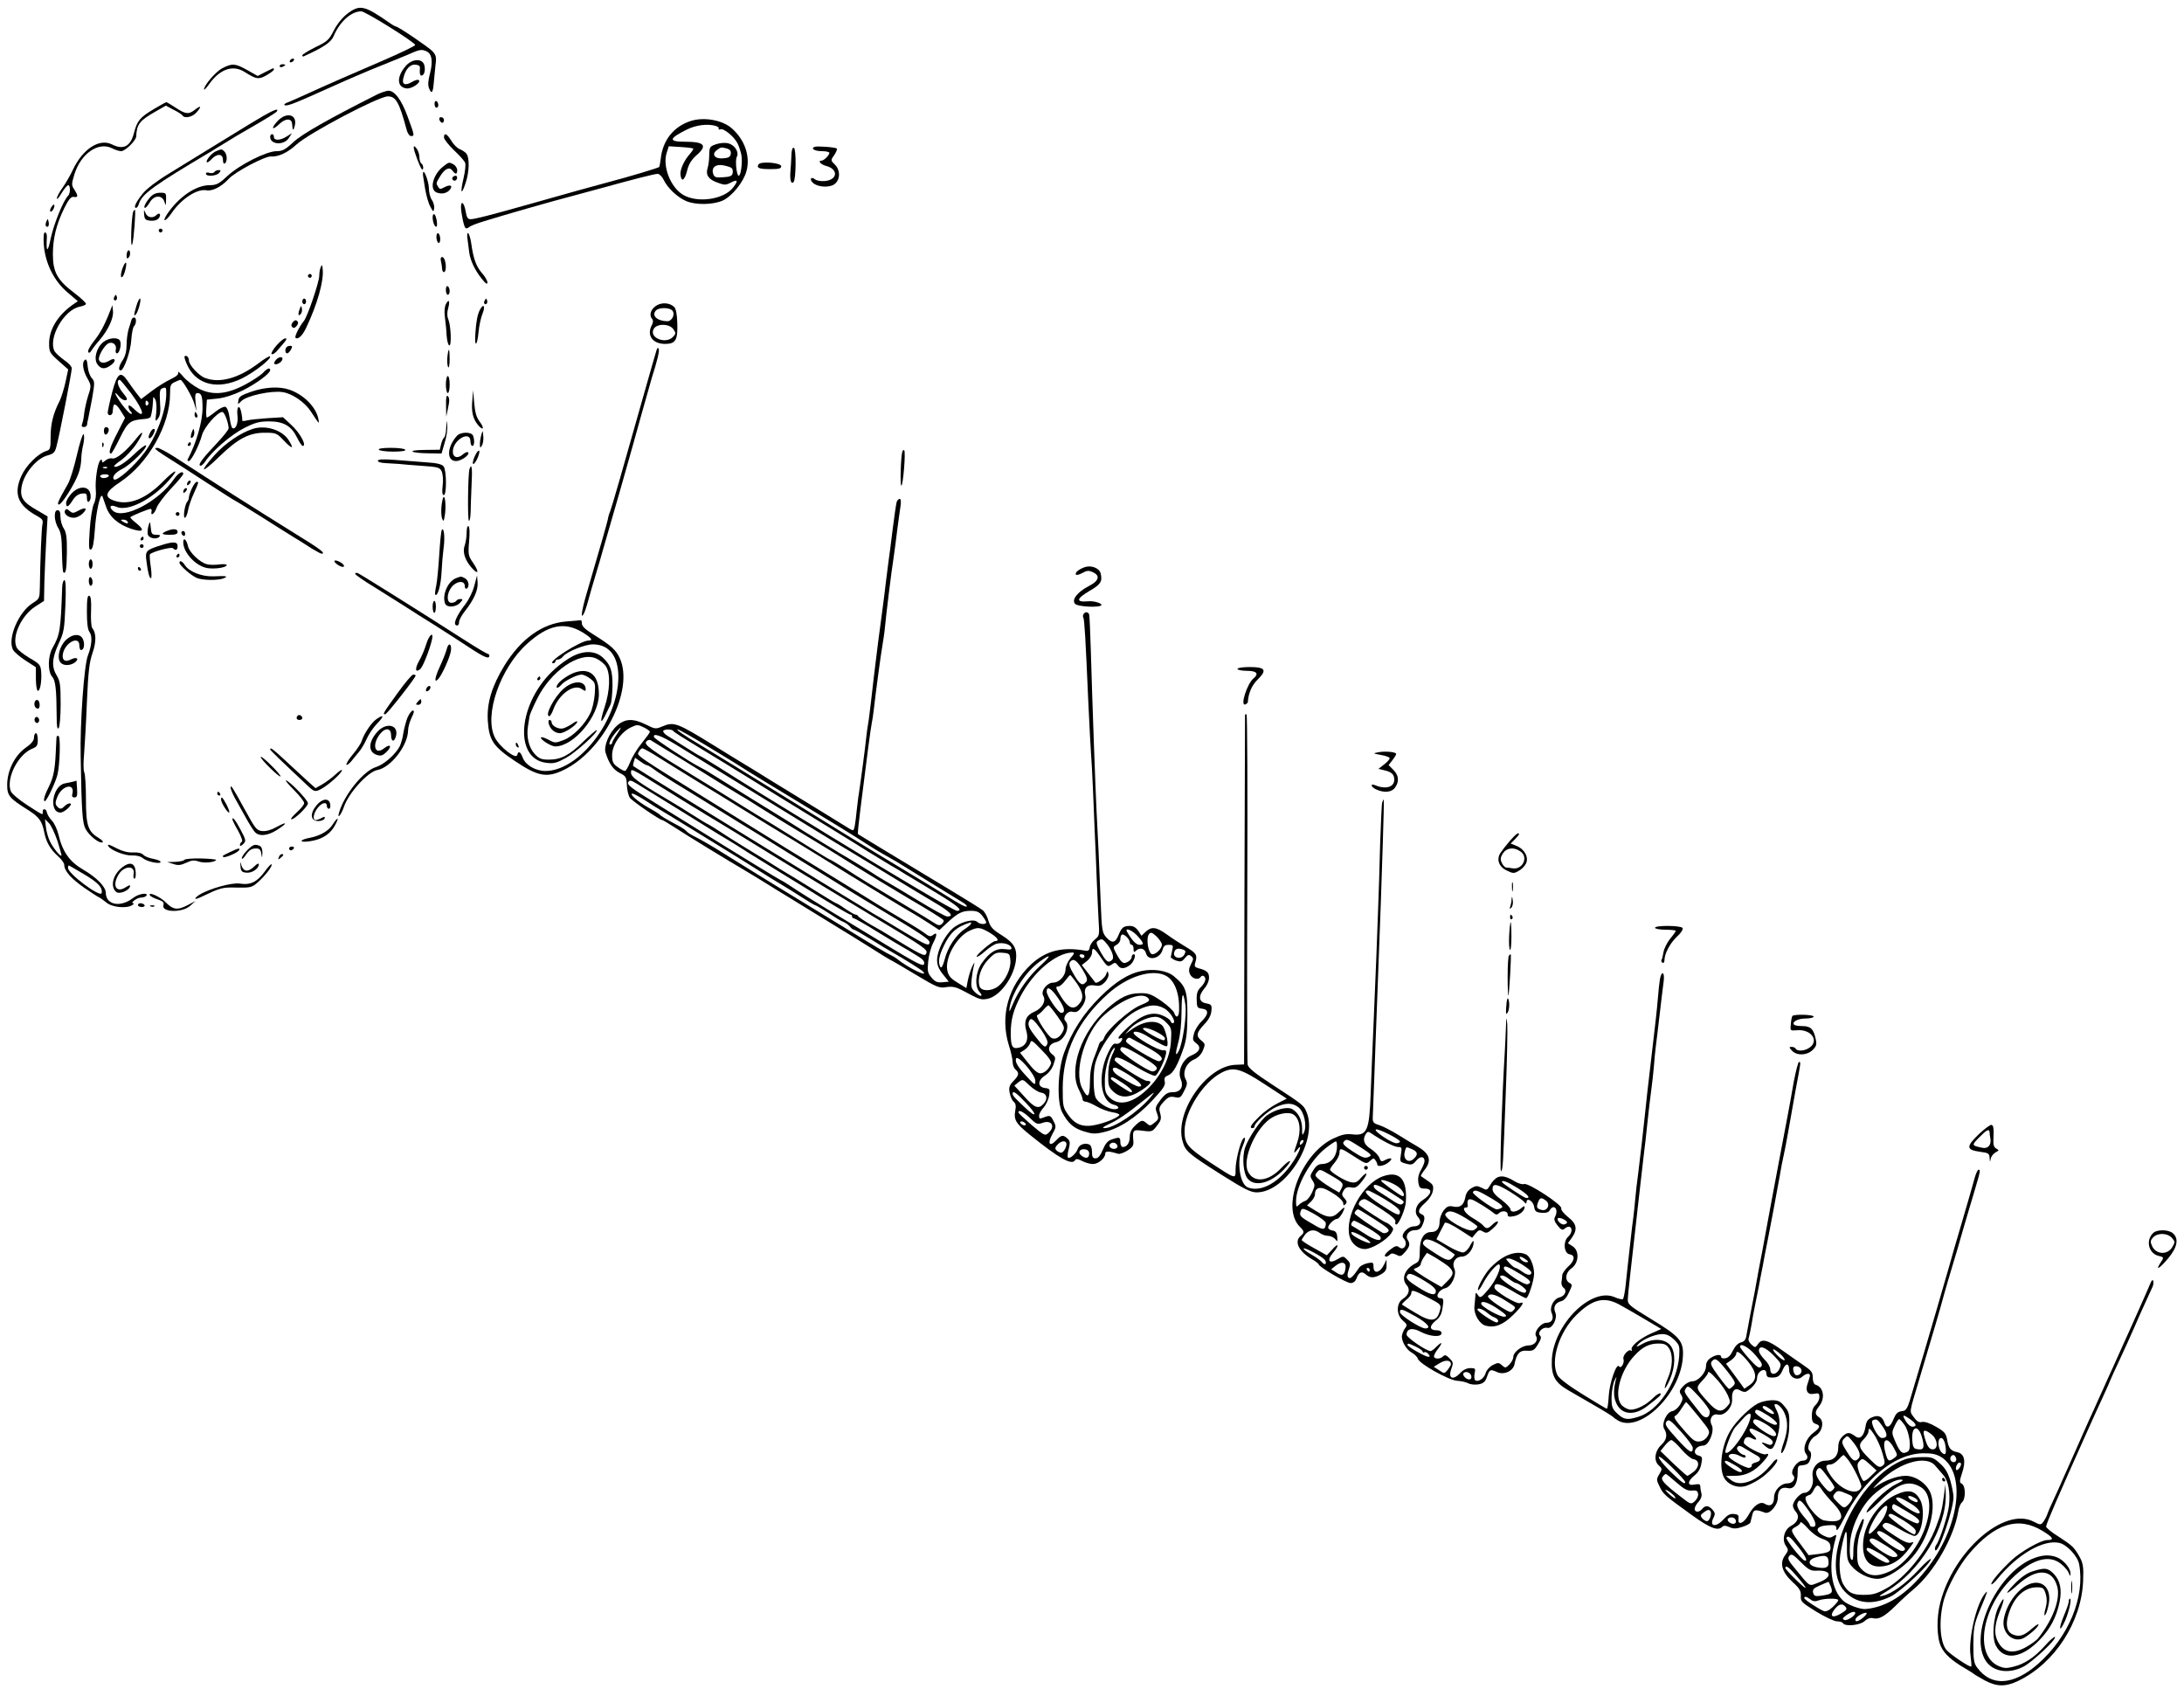 <?xml version="1.0" standalone="no"?>
<!DOCTYPE svg PUBLIC "-//W3C//DTD SVG 20010904//EN"
 "http://www.w3.org/TR/2001/REC-SVG-20010904/DTD/svg10.dtd">
<svg version="1.0" xmlns="http://www.w3.org/2000/svg"
 width="1156pt" height="894pt" viewBox="0 0 1156 894"
 preserveAspectRatio="xMidYMid meet">
<g transform="translate(0,894) scale(0.1,-0.1)"
fill="#000000" stroke="none">
<path d="M1838 8867 c-26 -20 -54 -55 -71 -88 -26 -51 -35 -59 -98 -89 -38
-19 -69 -38 -69 -43 0 -5 3 -7 8 -5 107 49 144 74 158 107 32 76 93 131 146
131 22 0 280 -161 286 -178 1 -4 -75 -41 -170 -82 -145 -62 -287 -124 -443
-195 -17 -8 -44 -19 -60 -26 -18 -6 -25 -13 -17 -16 14 -5 48 8 257 102 77 35
187 82 245 105 58 23 123 50 145 59 65 29 74 31 99 21 32 -12 39 -52 22 -119
-10 -37 -12 -61 -5 -78 13 -34 21 -24 25 29 2 24 6 66 9 93 6 43 3 53 -16 74
-21 22 -182 131 -194 131 -3 0 -18 8 -33 19 -135 94 -158 98 -224 48z"/>
<path d="M1535 8620 c-3 -5 -2 -10 4 -10 5 0 13 5 16 10 3 6 2 10 -4 10 -5 0
-13 -4 -16 -10z"/>
<path d="M2146 8589 c-48 -57 -45 -111 6 -117 27 -3 78 31 65 44 -4 4 -21 0
-37 -10 -36 -21 -54 -13 -45 21 11 47 36 74 64 71 22 -3 26 -7 23 -30 -1 -16
2 -28 8 -28 15 0 23 26 16 55 -10 38 -66 35 -100 -6z"/>
<path d="M1177 8579 c-35 -18 -97 -90 -97 -112 0 -6 14 9 30 32 57 77 124 99
185 60 62 -39 74 -41 116 -17 21 12 39 26 39 30 0 5 -3 8 -7 6 -5 -2 -24 -12
-44 -22 l-35 -18 -55 31 c-64 36 -80 37 -132 10z"/>
<path d="M1480 8590 c0 -5 7 -7 15 -4 8 4 15 8 15 10 0 2 -7 4 -15 4 -8 0 -15
-4 -15 -10z"/>
<path d="M2000 8442 c-262 -132 -401 -211 -447 -254 -43 -40 -58 -48 -89 -48
-54 0 -198 -73 -261 -132 -44 -41 -58 -48 -93 -48 -74 0 -165 -63 -226 -154
-29 -45 -8 -40 24 6 52 76 135 130 184 121 32 -6 79 18 118 60 33 37 194 122
225 119 38 -3 89 21 134 63 67 61 435 255 484 255 42 0 60 -31 98 -172 5 -22
16 -38 24 -38 20 0 20 1 -16 99 -33 92 -70 141 -103 141 -12 -1 -37 -9 -56
-18z"/>
<path d="M2300 8391 c0 -12 5 -21 10 -21 6 0 10 6 10 14 0 8 -4 18 -10 21 -5
3 -10 -3 -10 -14z"/>
<path d="M813 8362 c-72 -43 -87 -61 -104 -126 -18 -71 -56 -91 -117 -60 -67
33 -155 -25 -207 -136 -14 -30 -39 -73 -55 -95 -16 -22 -29 -47 -29 -55 0 -8
11 4 25 28 14 23 30 42 35 42 12 0 12 -43 0 -55 -26 -26 -75 -148 -92 -224
-16 -80 -26 -79 -21 2 1 15 -3 27 -9 27 -8 0 -10 -21 -7 -67 8 -97 54 -190
125 -250 l55 -47 -29 -20 c-78 -56 -123 -130 -123 -203 0 -45 3 -51 50 -93
l51 -45 -14 -66 c-8 -36 -22 -81 -31 -100 -34 -66 -48 -122 -48 -190 0 -61 -2
-69 -21 -75 -46 -14 -109 -77 -134 -133 -43 -96 -18 -157 86 -213 25 -14 30
-22 26 -40 -5 -21 -12 -189 -14 -335 -1 -59 -2 -62 -37 -84 -76 -47 -136 -189
-105 -248 7 -12 37 -38 67 -57 l54 -35 0 -59 c0 -32 4 -61 9 -65 13 -7 23 50
19 100 -3 36 -8 42 -60 72 -32 19 -63 43 -69 55 -29 55 23 171 99 219 l45 29
2 102 c2 57 6 157 10 224 l7 121 -56 33 c-73 41 -91 67 -82 122 11 70 79 153
138 168 32 9 39 16 47 48 15 53 81 393 81 413 0 9 -18 29 -41 44 -22 16 -44
36 -50 46 -36 68 48 219 133 236 15 3 31 9 33 14 3 4 -25 31 -62 59 -89 67
-113 110 -113 204 0 85 18 158 60 244 24 48 36 62 50 60 24 -4 25 5 4 38 -16
24 -16 29 0 82 34 109 126 173 198 138 17 -9 39 -16 49 -16 22 0 79 56 80 78
3 65 18 84 101 131 l56 32 41 -22 c23 -11 44 -25 47 -30 10 -17 51 -9 72 14
30 32 28 43 -4 18 -35 -28 -51 -26 -104 9 -25 16 -47 30 -50 29 -3 0 -33 -17
-67 -37z"/>
<path d="M1327 8287 c-65 -40 -166 -102 -225 -138 -59 -36 -153 -94 -210 -129
-61 -37 -117 -80 -136 -104 -36 -44 -51 -76 -36 -76 5 0 12 9 15 21 17 53 75
95 390 282 10 7 37 23 60 37 60 37 66 41 174 103 55 32 103 62 106 67 15 24
-28 4 -138 -63z"/>
<path d="M1469 8299 c-37 -40 -29 -52 10 -15 32 31 65 31 67 1 3 -37 6 -40 13
-15 19 63 -41 82 -90 29z"/>
<path d="M2326 8305 c4 -8 10 -15 15 -15 5 0 9 7 9 15 0 8 -7 15 -15 15 -9 0
-12 -6 -9 -15z"/>
<path d="M3660 8301 c-94 -29 -153 -103 -163 -204 -3 -21 -6 -39 -8 -41 -6 -5
-165 -53 -254 -76 -87 -23 -223 -61 -435 -121 -209 -59 -288 -79 -309 -79 -15
0 -21 9 -26 40 -8 47 -25 63 -25 23 1 -32 15 -102 24 -110 3 -3 12 -1 19 5 7
7 42 20 78 31 106 33 368 108 469 134 52 14 129 35 170 46 148 41 265 71 281
71 9 0 24 -15 32 -32 21 -44 74 -93 119 -112 51 -22 143 -20 194 3 49 23 109
97 125 155 22 80 -10 169 -80 229 -50 42 -143 58 -211 38z m127 -27 c13 -4 20
-10 17 -15 -3 -5 1 -6 9 -3 18 6 73 -39 91 -75 7 -14 16 -41 20 -60 7 -37 -2
-111 -14 -111 -11 0 -20 82 -10 100 13 24 -10 62 -44 71 -16 5 -43 3 -65 -4
-34 -12 -36 -14 -37 -57 0 -25 -4 -55 -8 -67 -12 -37 2 -61 48 -78 40 -15 46
-16 75 -1 36 19 40 10 11 -27 -50 -64 -191 -83 -266 -37 -66 41 -108 151 -85
222 l11 34 63 -4 c34 -2 64 -6 66 -8 3 -2 -5 -14 -16 -27 -31 -34 -55 -85 -51
-113 5 -40 22 -29 35 23 8 34 23 57 47 79 63 54 47 74 -60 74 -88 0 -84 17 13
65 47 23 106 31 150 19z m61 -120 c16 -5 22 -13 20 -28 -2 -16 -11 -22 -41
-24 -44 -4 -63 22 -32 44 21 16 22 16 53 8z m25 -104 c5 -4 7 -16 5 -26 -2
-15 -14 -20 -50 -22 -40 -3 -47 0 -53 18 -11 33 13 53 54 45 20 -4 40 -10 44
-15z"/>
<path d="M1430 8216 c0 -42 73 -47 99 -6 l16 25 -27 -17 c-34 -22 -68 -23 -68
-3 0 8 -4 15 -10 15 -5 0 -10 -6 -10 -14z"/>
<path d="M2350 8213 c0 -10 24 -40 53 -68 29 -27 56 -57 59 -67 4 -9 0 -44 -8
-79 -19 -81 -13 -98 10 -29 21 61 22 136 4 158 -7 8 -23 18 -35 23 -13 5 -33
25 -44 44 -23 38 -39 45 -39 18z"/>
<path d="M2190 8159 c0 -17 33 -105 43 -115 4 -4 7 0 7 9 0 9 -4 19 -10 22 -5
3 -10 18 -10 33 0 15 -7 36 -15 46 -11 14 -15 16 -15 5z"/>
<path d="M4312 8163 c-23 -9 -1 -23 39 -23 21 0 39 -4 39 -9 0 -12 -29 -41
-41 -41 -22 0 -6 -20 23 -28 67 -17 62 -74 -6 -80 -21 -2 -44 2 -52 9 -20 16
-31 2 -13 -17 24 -24 85 -29 114 -10 33 22 35 76 3 106 -19 17 -20 24 -10 38
17 23 25 42 21 46 -8 7 -104 14 -117 9z"/>
<path d="M4189 8118 c-1 -23 -3 -61 -5 -83 -4 -47 3 -72 16 -59 14 14 15 177
2 182 -8 2 -12 -12 -13 -40z"/>
<path d="M1144 8140 c-23 -9 -57 -50 -49 -59 3 -2 14 5 25 17 29 31 60 29 60
-4 0 -14 4 -23 10 -19 14 9 13 48 -2 63 -14 14 -15 14 -44 2z"/>
<path d="M2346 8059 c-55 -43 -75 -123 -34 -138 27 -10 53 -4 69 15 18 22 2
29 -27 14 -22 -12 -27 -12 -34 0 -13 20 -13 20 10 58 25 40 49 51 65 29 16
-22 25 -21 25 3 0 10 -9 24 -19 30 -25 13 -24 13 -55 -11z"/>
<path d="M4015 8070 c-12 -19 3 -25 63 -25 44 0 57 3 57 15 0 19 -109 28 -120
10z"/>
<path d="M1135 8030 c-4 -6 -15 -8 -26 -5 -11 4 -19 2 -19 -4 0 -17 56 -13 70
4 10 12 10 15 -3 15 -9 0 -19 -5 -22 -10z"/>
<path d="M2239 8025 c-1 -5 0 -14 1 -20 1 -5 6 -36 11 -69 6 -32 17 -73 27
-90 15 -29 17 -29 20 -9 2 13 -4 33 -12 45 -9 12 -16 41 -16 63 -1 36 -27 105
-31 80z"/>
<path d="M2395 8001 c-6 -11 9 -23 19 -14 9 9 7 23 -3 23 -6 0 -12 -4 -16 -9z"/>
<path d="M794 7895 c-24 -27 -37 -55 -26 -55 4 0 16 14 26 31 23 38 66 38 77
-1 6 -21 7 -20 8 13 1 35 0 37 -31 37 -22 0 -40 -8 -54 -25z"/>
<path d="M270 7841 c-6 -12 -7 -21 -1 -21 10 0 24 30 17 37 -2 3 -9 -5 -16
-16z"/>
<path d="M705 7820 c-3 -5 -8 -52 -10 -102 -2 -57 0 -85 5 -71 8 20 20 183 14
183 -1 0 -6 -4 -9 -10z"/>
<path d="M763 7805 c2 -26 7 -30 33 -33 19 -2 36 3 44 13 15 19 5 34 -12 17
-19 -19 -48 -14 -58 11 -9 20 -9 19 -7 -8z"/>
<path d="M2290 7791 c0 -25 10 -51 19 -51 10 0 1 59 -10 66 -5 3 -9 -4 -9 -15z"/>
<path d="M245 7767 c-4 -10 -5 -21 -1 -24 10 -10 18 4 13 24 -4 17 -4 17 -12
0z"/>
<path d="M840 7720 c0 -5 5 -10 10 -10 6 0 10 5 10 10 0 6 -4 10 -10 10 -5 0
-10 -4 -10 -10z"/>
<path d="M2310 7686 c0 -14 5 -28 10 -31 6 -3 10 5 10 19 0 14 -4 28 -10 31
-6 3 -10 -5 -10 -19z"/>
<path d="M2475 7671 c3 -22 7 -53 9 -69 6 -42 30 -92 65 -136 21 -27 31 -33
31 -21 0 9 -13 33 -30 51 -30 35 -45 77 -56 158 -4 26 -11 49 -16 52 -5 4 -7
-11 -3 -35z"/>
<path d="M678 7614 c-5 -4 -8 -16 -8 -28 0 -14 3 -17 11 -9 6 6 9 19 7 28 -1
9 -6 13 -10 9z"/>
<path d="M2334 7558 c3 -13 6 -31 6 -40 0 -10 5 -18 10 -18 11 0 13 39 4 64
-9 25 -27 19 -20 -6z"/>
<path d="M650 7524 c-13 -32 -13 -61 -1 -48 11 11 25 74 17 74 -4 0 -11 -12
-16 -26z"/>
<path d="M1698 7527 c-5 -10 -8 -31 -8 -45 0 -34 -62 -216 -81 -240 -24 -29
-51 -83 -45 -89 12 -12 35 8 55 49 60 125 96 252 89 313 -2 24 -4 27 -10 12z"/>
<path d="M1630 7480 c0 -5 5 -10 10 -10 6 0 10 5 10 10 0 6 -4 10 -10 10 -5 0
-10 -4 -10 -10z"/>
<path d="M2360 7406 c0 -14 5 -26 10 -26 6 0 10 9 10 19 0 11 -4 23 -10 26 -6
4 -10 -5 -10 -19z"/>
<path d="M606 7371 c-4 -7 -5 -15 -2 -18 9 -9 19 4 14 18 -4 11 -6 11 -12 0z"/>
<path d="M722 7321 c-14 -46 -15 -58 -3 -45 13 13 31 84 22 84 -4 0 -13 -17
-19 -39z"/>
<path d="M1600 7345 c0 -8 5 -15 10 -15 6 0 10 7 10 15 0 8 -4 15 -10 15 -5 0
-10 -7 -10 -15z"/>
<path d="M2566 7351 c-4 -7 -5 -15 -2 -18 9 -9 19 4 14 18 -4 11 -6 11 -12 0z"/>
<path d="M2360 7330 c-7 -14 -9 -40 -5 -69 3 -25 8 -68 9 -96 2 -27 8 -51 14
-53 13 -4 9 103 -5 138 -7 16 -7 37 -1 58 11 40 4 53 -12 22z"/>
<path d="M3478 7325 c-31 -17 -44 -50 -28 -70 8 -10 8 -19 1 -34 -30 -55 2
-101 70 -101 55 0 67 21 64 108 -1 47 -7 78 -16 87 -22 22 -62 26 -91 10z m81
-29 c16 -19 -2 -56 -27 -56 -53 1 -84 29 -61 56 15 18 73 18 88 0z m5 -98 c14
-20 14 -24 -1 -40 -38 -42 -129 -6 -103 41 16 30 83 29 104 -1z"/>
<path d="M581 7290 c-27 -70 -52 -116 -86 -158 -19 -24 -32 -49 -28 -55 4 -7
10 -4 17 8 6 10 25 35 42 54 45 52 76 117 72 154 l-3 32 -14 -35z"/>
<path d="M1587 7307 c-11 -29 -9 -43 4 -30 6 6 9 19 7 29 -3 18 -4 18 -11 1z"/>
<path d="M2541 7302 c-14 -25 -21 -67 -25 -129 -5 -74 10 -66 17 10 3 34 13
79 22 100 15 37 4 53 -14 19z"/>
<path d="M696 7248 c-2 -7 -8 -29 -15 -49 -6 -19 -11 -58 -11 -85 0 -32 -7
-59 -20 -79 -21 -32 -26 -55 -11 -55 17 0 53 103 56 162 2 34 9 66 14 71 14
14 14 47 1 47 -6 0 -12 -6 -14 -12z"/>
<path d="M1550 7235 c-9 -11 -10 -19 -3 -26 7 -7 14 -5 23 6 9 11 10 19 3 26
-7 7 -14 5 -23 -6z"/>
<path d="M547 7130 c-36 -29 -52 -87 -32 -117 19 -28 42 -29 75 -3 28 21 19
41 -10 22 -26 -16 -49 -15 -56 3 -7 18 30 81 52 89 23 9 43 -11 37 -34 -3 -11
0 -20 6 -20 13 0 25 44 17 65 -8 22 -59 19 -89 -5z"/>
<path d="M1462 7110 c-18 -21 -29 -41 -24 -44 5 -3 18 5 28 17 54 61 57 67 43
66 -8 0 -29 -18 -47 -39z"/>
<path d="M1517 7103 c-10 -10 -8 -33 3 -33 5 0 14 9 20 20 8 15 8 20 -3 20 -8
0 -17 -3 -20 -7z"/>
<path d="M3476 7090 c-3 -8 -37 -127 -76 -265 -101 -359 -161 -567 -170 -590
-5 -11 -11 -31 -13 -45 -5 -22 -36 -132 -112 -391 -26 -88 -33 -139 -16 -109
5 8 16 40 24 70 8 30 27 96 42 145 15 50 31 104 35 120 5 17 44 154 88 305 43
151 98 345 121 430 24 85 47 166 51 180 28 88 41 141 37 152 -3 10 -6 9 -11
-2z"/>
<path d="M2368 7050 c-2 -23 0 -46 4 -53 4 -7 8 12 8 41 0 62 -6 68 -12 12z"/>
<path d="M977 7054 c-3 -4 5 -28 18 -54 50 -98 161 -123 285 -63 65 32 160
106 149 117 -3 3 -30 -13 -60 -36 -106 -80 -206 -108 -284 -78 -33 12 -85 69
-85 92 0 18 -14 31 -23 22z"/>
<path d="M1460 7035 c-7 -9 -11 -18 -8 -20 8 -9 36 5 42 21 7 19 -18 18 -34
-1z"/>
<path d="M447 7033 c-14 -13 -7 -56 15 -94 21 -38 22 -41 5 -92 -9 -28 -18
-70 -21 -92 -2 -22 -7 -48 -11 -57 -5 -13 -2 -18 9 -18 9 0 16 6 17 13 0 6 2
19 5 27 2 8 11 57 21 108 15 87 15 93 -1 111 -10 11 -19 36 -21 56 -4 40 -8
49 -18 38z"/>
<path d="M1392 6967 c-11 -12 -53 -40 -92 -61 -98 -53 -174 -60 -247 -23 -28
15 -66 43 -83 64 -18 21 -30 31 -27 22 3 -11 -9 -21 -42 -37 -25 -12 -70 -40
-100 -63 l-54 -41 -26 33 c-14 19 -35 47 -46 64 -37 54 -54 41 -81 -60 -13
-49 -23 -98 -24 -108 0 -20 24 -18 26 1 1 7 2 19 3 27 2 25 18 17 41 -21 l22
-35 -41 -80 c-40 -78 -49 -109 -33 -109 4 0 25 38 47 83 42 85 53 94 132 100
12 1 24 5 28 8 6 7 13 46 15 89 1 23 1 23 12 6 6 -11 8 -40 5 -70 -6 -47 -5
-50 9 -31 12 15 15 37 11 87 -3 52 -1 68 10 72 23 9 23 8 23 -31 -1 -87 -53
-225 -116 -309 -53 -71 -147 -154 -161 -141 -12 13 7 37 45 56 44 22 133 111
125 124 -3 4 -31 -16 -62 -46 -51 -49 -96 -76 -107 -65 -2 3 15 18 39 34 23
17 59 55 79 85 41 61 41 81 0 29 -50 -64 -106 -111 -127 -106 -10 3 -27 -2
-37 -11 -14 -12 -18 -13 -18 -3 0 9 -3 10 -9 4 -15 -15 -28 -106 -24 -155 3
-30 -1 -57 -10 -75 -8 -17 -18 -75 -22 -138 -6 -90 -5 -108 6 -104 10 3 16 33
21 104 6 94 29 198 40 178 2 -5 10 -28 18 -51 17 -56 63 -97 133 -121 67 -22
77 -9 25 32 -18 14 -30 27 -28 29 10 9 101 46 108 44 4 -1 6 -8 4 -14 -6 -28
17 -11 27 20 6 17 40 63 76 101 36 38 65 73 65 78 0 20 -27 5 -49 -27 -81
-119 -269 -217 -323 -168 -24 21 -13 35 18 21 59 -27 187 37 278 140 60 66 35
61 -31 -6 -90 -92 -180 -128 -257 -102 -58 19 -49 47 30 99 148 98 264 302
264 466 0 46 3 53 25 63 14 7 28 12 30 12 11 0 63 -90 73 -125 l12 -40 -5 48
c-4 36 -1 47 10 47 21 0 27 -16 27 -78 0 -73 -32 -185 -79 -274 -2 -5 1 -8 6
-8 13 0 55 82 70 137 11 42 82 123 108 123 11 0 33 -58 33 -87 0 -7 -27 -41
-59 -75 -80 -85 -103 -116 -92 -122 5 -3 17 6 27 21 36 56 139 144 207 178 57
29 81 35 131 35 77 0 118 -24 148 -85 12 -25 26 -45 30 -45 24 0 -15 71 -62
113 l-42 39 -82 -5 c-44 -3 -94 -8 -109 -12 -15 -4 -27 -4 -25 1 1 5 -1 24 -5
42 -9 46 -26 31 -20 -18 5 -39 -10 -76 -27 -65 -5 3 -11 28 -15 56 -4 30 -13
53 -22 56 -8 3 -32 -9 -53 -26 -21 -17 -42 -31 -45 -31 -3 0 -5 21 -3 48 l3
47 58 6 c36 4 85 20 130 42 73 36 147 91 147 108 0 16 -16 10 -38 -14z m-697
-110 c69 -93 77 -142 13 -80 -19 18 -28 22 -28 12 0 -8 5 -20 12 -27 8 -8 9
-12 1 -12 -6 0 -27 22 -47 49 -38 51 -49 83 -16 43 11 -13 26 -22 35 -20 12 2
9 11 -16 41 -26 32 -34 67 -15 67 3 0 30 -33 61 -73z m90 -46 c3 -5 1 -12 -5
-16 -5 -3 -10 1 -10 9 0 18 6 21 15 7z m-218 -347 c-3 -3 -12 -4 -19 -1 -8 3
-5 6 6 6 11 1 17 -2 13 -5z m8 -44 c-3 -5 -15 -10 -26 -10 -10 0 -19 5 -19 10
0 6 12 10 26 10 14 0 23 -4 19 -10z m100 -240 c8 -13 -5 -13 -25 0 -13 8 -13
10 2 10 9 0 20 -4 23 -10z"/>
<path d="M2360 6905 c0 -25 5 -45 10 -45 6 0 10 20 10 45 0 25 -4 45 -10 45
-5 0 -10 -20 -10 -45z"/>
<path d="M1330 6867 c-52 -18 -66 -26 -68 -45 -4 -24 -4 -24 16 -4 28 28 159
56 217 47 51 -7 118 -53 150 -102 46 -70 46 -71 40 -39 -13 63 -78 128 -154
154 -52 18 -129 14 -201 -11z"/>
<path d="M2500 6822 c-6 -61 3 -98 30 -131 29 -34 36 -18 8 19 -17 23 -24 50
-28 98 l-6 67 -4 -53z"/>
<path d="M2361 6795 l1 -60 10 48 c8 35 7 52 -1 60 -8 8 -11 -5 -10 -48z"/>
<path d="M1030 6745 c0 -8 4 -15 10 -15 5 0 7 7 4 15 -4 8 -8 15 -10 15 -2 0
-4 -7 -4 -15z"/>
<path d="M2362 6678 c-1 -26 -6 -49 -11 -53 -5 -3 -12 -19 -16 -35 l-7 -30
-81 -1 c-99 -1 -77 -17 24 -18 l66 -1 17 58 c10 31 16 73 13 92 -3 30 -4 29
-5 -12z"/>
<path d="M550 6660 c0 -11 4 -20 9 -20 11 0 22 26 14 34 -12 12 -23 5 -23 -14z"/>
<path d="M1340 6671 c-65 -20 -150 -78 -205 -140 -85 -96 -69 -100 26 -7 97
94 157 126 240 126 60 0 64 -2 101 -41 45 -47 56 -47 27 0 -33 54 -120 83
-189 62z"/>
<path d="M792 6645 c-14 -29 2 -34 18 -6 12 24 13 31 2 31 -5 0 -14 -11 -20
-25z"/>
<path d="M1017 6657 c-11 -29 -9 -43 4 -30 6 6 9 19 7 29 -3 18 -4 18 -11 1z"/>
<path d="M2548 6640 c-4 -14 -8 -36 -8 -50 1 -22 2 -23 11 -7 6 9 9 32 7 50
-3 31 -3 31 -10 7z"/>
<path d="M407 6532 c-15 -65 -36 -133 -47 -152 -53 -93 -60 -110 -48 -110 16
1 85 111 104 166 8 21 14 55 14 74 0 19 5 55 11 79 5 24 6 48 1 53 -4 4 -20
-45 -35 -110z"/>
<path d="M2418 6633 c-53 -60 -55 -133 -4 -133 27 0 75 34 64 46 -5 4 -17 -1
-27 -10 -29 -26 -56 -17 -54 18 4 61 93 109 93 51 0 -14 5 -25 10 -25 11 0 13
30 4 54 -8 22 -67 21 -86 -1z"/>
<path d="M541 6584 c0 -11 3 -14 6 -6 3 7 2 16 -1 19 -3 4 -6 -2 -5 -13z"/>
<path d="M995 6590 c-3 -5 -1 -10 4 -10 6 0 11 5 11 10 0 6 -2 10 -4 10 -3 0
-8 -4 -11 -10z"/>
<path d="M837 6552 c12 -9 44 -30 70 -46 26 -16 112 -71 191 -123 79 -51 145
-93 147 -93 2 0 61 -37 132 -81 70 -45 151 -95 178 -112 28 -17 70 -43 94 -59
25 -15 48 -28 53 -28 25 0 -6 24 -135 103 -247 154 -405 254 -634 403 -46 30
-91 54 -100 54 -16 -1 -15 -3 4 -18z"/>
<path d="M2005 6560 c3 -5 38 -10 76 -10 44 0 68 4 64 10 -3 6 -38 10 -76 10
-44 0 -68 -4 -64 -10z"/>
<path d="M2516 6532 c-9 -18 -15 -39 -13 -45 2 -7 12 3 21 21 9 18 15 39 13
45 -2 7 -12 -3 -21 -21z"/>
<path d="M4776 6549 c-8 -25 -13 -179 -5 -179 9 0 24 179 15 187 -3 3 -8 0
-10 -8z"/>
<path d="M2000 6501 c0 -6 18 -11 43 -12 23 -1 53 -3 67 -4 14 -2 68 -6 121
-10 89 -6 97 -9 107 -30 6 -14 9 -46 5 -75 -4 -34 -2 -50 6 -50 16 0 15 132
-1 152 -9 11 -36 18 -88 21 -41 3 -117 9 -167 13 -67 5 -93 4 -93 -5z"/>
<path d="M2485 6458 c-8 -27 -11 -269 -3 -274 4 -3 8 16 9 43 0 26 3 92 5 146
5 87 1 120 -11 85z"/>
<path d="M997 6393 c-4 -3 -7 -11 -7 -17 0 -6 5 -5 12 2 6 6 9 14 7 17 -3 3
-9 2 -12 -2z"/>
<path d="M1016 6356 c-9 -19 -16 -40 -16 -48 0 -8 -4 -18 -9 -23 -13 -15 -23
-85 -13 -85 6 0 13 17 17 38 3 20 17 61 31 91 27 60 27 61 15 61 -5 0 -16 -15
-25 -34z"/>
<path d="M379 6329 c-16 -17 -29 -40 -29 -50 0 -28 12 -23 35 14 13 21 30 33
48 35 23 3 27 0 27 -23 0 -15 4 -24 10 -20 14 9 13 48 -2 63 -21 21 -59 13
-89 -19z"/>
<path d="M977 6353 c-4 -3 -7 -11 -7 -17 0 -6 5 -5 12 2 6 6 9 14 7 17 -3 3
-9 2 -12 -2z"/>
<path d="M2337 6263 c-3 -26 -1 -56 3 -67 7 -18 9 -16 14 14 7 40 4 100 -5
100 -4 0 -9 -21 -12 -47z"/>
<path d="M4746 6283 c-3 -10 -12 -74 -21 -143 -8 -69 -18 -142 -21 -163 -3
-20 -9 -70 -14 -110 -4 -39 -15 -121 -23 -182 -13 -96 -23 -170 -42 -330 -3
-22 -9 -80 -15 -130 -6 -49 -12 -101 -15 -115 -3 -14 -7 -47 -10 -73 -4 -43
-29 -232 -39 -297 -3 -14 -7 -52 -11 -85 -3 -33 -8 -72 -11 -87 -5 -25 -7 -26
-27 -14 -12 7 -94 58 -182 112 -88 54 -196 120 -240 147 -44 28 -100 62 -125
77 -25 15 -94 57 -155 95 -215 133 -226 137 -291 110 -33 -14 -38 -13 -84 10
-68 34 -111 33 -154 -5 -41 -36 -71 -107 -61 -142 18 -58 40 -90 74 -108 34
-17 37 -22 39 -65 1 -25 8 -55 16 -67 13 -18 159 -118 172 -118 3 0 35 -19 72
-43 56 -37 277 -172 371 -227 33 -20 101 -61 126 -77 11 -7 44 -28 73 -45 91
-56 103 -63 241 -148 74 -45 176 -108 225 -139 50 -32 96 -60 101 -62 6 -2 65
-37 132 -77 112 -67 124 -72 161 -66 32 5 51 1 84 -16 95 -51 99 -52 134 -46
65 13 138 110 151 201 8 64 -8 94 -75 136 -47 29 -60 43 -70 76 -6 22 -20 47
-29 55 -10 8 -88 57 -173 108 -350 211 -485 293 -489 296 -2 2 4 61 13 131 33
267 55 432 60 455 3 13 8 46 11 73 13 112 36 283 45 335 5 30 12 75 14 100 6
66 34 295 46 370 5 36 14 101 19 145 6 44 13 99 17 123 4 27 3 42 -4 42 -6 0
-13 -8 -16 -17z m-1306 -1216 c0 -4 -20 -31 -44 -61 -24 -29 -51 -74 -61 -100
-10 -25 -22 -46 -27 -46 -6 0 -23 9 -39 21 -24 17 -29 27 -29 64 0 53 47 121
100 146 31 15 37 15 67 0 18 -9 33 -19 33 -24z m-175 -13 c-14 -20 -25 -41
-25 -45 0 -5 -5 -9 -10 -9 -13 0 5 36 33 68 29 32 30 27 2 -14z m299 17 c3 -5
63 -43 133 -85 71 -43 189 -115 263 -161 129 -80 197 -122 445 -274 61 -37
148 -91 195 -121 47 -29 99 -60 115 -70 17 -9 53 -31 80 -48 28 -16 101 -61
164 -99 111 -67 141 -93 106 -93 -15 0 -349 198 -675 398 -58 36 -136 84 -175
107 -84 51 -298 183 -414 257 -47 29 -89 55 -95 57 -6 2 -42 24 -81 49 -38 24
-80 51 -92 58 -13 8 -23 19 -23 24 0 12 47 13 54 1z m192 -87 c88 -53 182
-111 209 -129 28 -17 118 -73 200 -122 222 -134 364 -221 420 -258 28 -18 68
-43 90 -55 22 -12 52 -29 67 -38 15 -9 96 -59 180 -111 84 -52 164 -100 176
-108 13 -8 22 -17 19 -20 -5 -5 -36 11 -105 55 -23 15 -123 76 -223 136 -187
112 -374 227 -784 481 -132 81 -267 164 -299 183 -83 49 -131 82 -119 82 6 0
82 -43 169 -96z m-181 17 c44 -27 139 -85 210 -129 131 -80 282 -173 495 -304
63 -39 127 -78 142 -87 15 -9 117 -70 225 -136 109 -67 242 -147 296 -179 89
-52 111 -76 70 -76 -8 0 -76 37 -151 83 -74 45 -154 93 -176 105 -23 13 -57
34 -76 47 -19 12 -93 58 -165 100 -71 43 -152 93 -180 110 -27 18 -137 86
-243 151 -106 66 -216 134 -245 152 -28 18 -61 37 -72 42 -49 24 -239 148
-243 159 -8 24 36 9 113 -38z m25 -74 c80 -49 179 -110 220 -136 41 -25 83
-50 92 -56 10 -5 62 -37 115 -71 54 -34 163 -101 243 -149 80 -48 197 -120
260 -160 63 -39 192 -118 287 -174 95 -55 174 -105 177 -110 3 -5 -1 -14 -9
-21 -11 -9 -20 -8 -42 7 -16 10 -37 23 -48 30 -32 19 -245 147 -305 183 -30
18 -85 53 -122 77 -37 23 -70 43 -73 43 -3 0 -54 31 -113 68 -59 37 -143 89
-187 116 -44 26 -117 71 -162 99 -46 29 -156 97 -245 151 -250 152 -281 175
-267 192 6 7 16 11 23 7 6 -4 76 -47 156 -96z m-108 1 c46 -28 94 -58 108 -67
14 -9 62 -38 107 -66 46 -27 140 -86 210 -129 71 -44 200 -123 288 -176 88
-54 221 -135 295 -182 128 -79 291 -178 335 -203 11 -6 46 -28 79 -49 l58 -38
42 39 c55 51 78 63 125 63 31 0 44 -6 60 -26 12 -15 21 -31 21 -35 0 -13 -34
-11 -47 2 -19 19 -91 0 -130 -34 -43 -38 -83 -118 -83 -168 0 -26 9 -48 31
-75 l31 -39 -33 -3 c-27 -3 -39 2 -58 24 -21 25 -23 35 -18 86 3 32 15 77 27
99 22 43 21 60 -3 40 -11 -8 -20 -7 -38 7 -13 11 -64 43 -114 72 -49 29 -135
80 -190 115 -118 73 -344 211 -391 240 -19 11 -80 49 -136 84 -57 35 -179 111
-273 169 -443 274 -425 263 -414 283 5 10 14 19 19 19 5 0 47 -23 92 -52z
m-66 -38 c4 0 21 -10 38 -23 17 -13 65 -44 106 -69 41 -25 131 -80 200 -123
69 -43 137 -85 152 -94 15 -9 55 -34 90 -55 85 -53 298 -185 322 -199 11 -7
70 -43 132 -82 62 -38 147 -90 189 -115 208 -124 265 -161 265 -176 0 -23 -16
-17 -123 47 -56 34 -116 70 -133 80 -17 9 -62 36 -100 60 -38 23 -129 78 -202
123 -73 45 -144 88 -157 96 -13 8 -84 51 -157 96 -187 114 -690 424 -696 430
-2 1 -1 12 3 23 l6 21 29 -20 c15 -11 31 -20 36 -20z m74 -115 c63 -40 137
-85 163 -101 27 -16 61 -37 75 -46 15 -9 38 -23 52 -31 14 -8 151 -92 305
-187 154 -94 393 -240 530 -322 273 -164 286 -173 278 -193 -7 -19 -22 -12
-192 92 -20 13 -65 39 -101 59 -36 21 -66 41 -68 46 -2 4 -8 8 -14 8 -5 0 -29
14 -53 30 -24 17 -46 30 -49 30 -3 0 -56 32 -118 71 -62 39 -129 80 -148 91
-19 11 -46 28 -60 37 -14 9 -34 21 -45 28 -87 53 -180 110 -230 143 -33 22
-67 43 -75 47 -8 3 -44 25 -80 48 -36 23 -105 66 -155 95 -142 84 -175 109
-175 131 0 24 -2 25 160 -76z m-128 17 c198 -122 342 -211 383 -237 28 -17 70
-44 95 -58 25 -15 77 -47 115 -72 39 -24 116 -72 173 -107 57 -35 114 -70 127
-78 118 -74 229 -140 236 -140 5 0 9 -4 9 -10 0 -5 4 -10 10 -10 5 0 63 -33
127 -73 65 -40 125 -76 133 -80 15 -8 28 -16 86 -52 21 -14 29 -25 25 -37 -5
-14 -40 4 -201 102 -107 65 -249 151 -315 191 -66 40 -146 90 -177 111 -31 21
-59 38 -61 38 -4 0 -240 144 -447 273 -30 19 -122 76 -205 127 -150 93 -168
107 -159 122 7 11 15 9 46 -10z m45 -89 c32 -21 67 -43 78 -49 11 -6 99 -60
195 -119 252 -155 289 -178 315 -195 24 -16 125 -78 154 -95 9 -5 47 -29 83
-52 37 -24 70 -43 72 -43 3 0 24 -12 48 -27 73 -47 82 -53 103 -62 12 -5 27
-16 34 -25 7 -9 17 -16 21 -16 5 0 45 -23 90 -51 45 -28 96 -59 114 -69 67
-38 151 -91 160 -100 38 -38 -80 19 -139 68 -5 4 -17 11 -25 15 -21 9 -104 58
-248 147 -67 41 -145 89 -172 105 -131 79 -366 224 -465 286 -60 38 -129 78
-152 89 -23 11 -45 25 -48 30 -4 6 -27 22 -53 35 -54 29 -85 47 -92 56 -3 3
-30 20 -61 37 -56 32 -101 72 -81 72 7 0 38 -17 69 -37z m1723 -650 c0 -5 -16
-18 -34 -30 -46 -30 -90 -96 -106 -161 -9 -33 -17 -47 -22 -40 -14 23 -9 58
17 111 34 72 68 103 143 126 1 1 2 -2 2 -6z m97 -48 c42 -25 56 -45 31 -45
-16 0 -105 -76 -98 -83 3 -3 23 10 44 29 21 19 49 37 62 40 31 8 70 -2 77 -20
4 -11 -3 -13 -33 -9 -46 6 -83 -16 -124 -75 -33 -48 -38 -122 -11 -152 24 -27
1 -26 -26 1 -18 18 -20 29 -16 68 3 25 8 57 12 71 5 21 3 20 -9 -5 -8 -16 -18
-49 -23 -72 l-8 -42 -47 29 c-38 23 -48 37 -54 65 -13 69 52 181 121 211 42
19 53 17 102 -11z m111 -147 c4 -44 -26 -107 -64 -137 -36 -28 -90 -28 -99 -1
-13 41 6 100 45 141 33 35 43 40 77 37 36 -3 38 -5 41 -40z"/>
<path d="M345 6240 c-11 -17 15 -40 44 -40 16 0 37 10 51 25 27 28 11 33 -30
10 -22 -12 -27 -11 -42 1 -11 11 -18 12 -23 4z"/>
<path d="M290 6208 c0 -18 8 -47 19 -63 14 -24 18 -52 19 -129 1 -54 4 -101 7
-104 13 -13 18 15 19 106 1 77 -3 103 -16 125 -10 14 -18 42 -18 62 0 24 -4
35 -15 35 -10 0 -15 -10 -15 -32z"/>
<path d="M930 6220 c0 -5 5 -10 10 -10 6 0 10 5 10 10 0 6 -4 10 -10 10 -5 0
-10 -4 -10 -10z"/>
<path d="M786 6158 c-4 -14 -6 -35 -4 -45 4 -21 45 -30 61 -14 8 8 4 11 -15
11 -24 0 -27 5 -30 38 -4 35 -4 36 -12 10z"/>
<path d="M2470 6121 c0 -22 -5 -52 -10 -67 -13 -33 0 -77 36 -118 36 -41 42
-24 9 24 -26 38 -28 44 -22 115 4 45 3 76 -3 80 -6 4 -10 -10 -10 -34z"/>
<path d="M883 6130 c-34 -14 -28 -20 17 -20 29 0 40 4 40 15 0 17 -23 19 -57
5z"/>
<path d="M2338 6135 c-3 -6 -9 -64 -13 -130 -4 -66 -11 -140 -16 -164 -5 -24
-8 -46 -5 -48 12 -12 30 50 33 117 2 41 7 100 11 130 8 55 2 114 -10 95z"/>
<path d="M960 6121 c0 -6 5 -13 10 -16 6 -3 10 1 10 9 0 9 -4 16 -10 16 -5 0
-10 -4 -10 -9z"/>
<path d="M745 6090 c-3 -5 -1 -10 4 -10 6 0 11 5 11 10 0 6 -2 10 -4 10 -3 0
-8 -4 -11 -10z"/>
<path d="M970 6070 c0 -54 65 -124 125 -136 39 -7 105 2 105 16 0 4 -18 6 -39
3 -22 -3 -51 -3 -65 1 -38 9 -94 63 -101 96 -8 36 -25 49 -25 20z"/>
<path d="M854 6055 c-81 -25 -86 -31 -79 -83 8 -64 16 -92 24 -92 4 0 4 27 -1
61 -5 33 -7 63 -4 66 14 14 112 40 121 32 15 -15 25 -10 25 11 0 24 -23 25
-86 5z"/>
<path d="M740 6050 c0 -5 5 -10 10 -10 6 0 10 5 10 10 0 6 -4 10 -10 10 -5 0
-10 -4 -10 -10z"/>
<path d="M935 6000 c-3 -5 -1 -10 4 -10 6 0 11 5 11 10 0 6 -2 10 -4 10 -3 0
-8 -4 -11 -10z"/>
<path d="M470 5955 c0 -14 5 -25 10 -25 6 0 10 11 10 25 0 14 -4 25 -10 25 -5
0 -10 -11 -10 -25z"/>
<path d="M1770 5970 c0 -9 31 -30 44 -30 16 0 3 18 -19 28 -14 7 -25 8 -25 2z"/>
<path d="M950 5962 c0 -14 64 -70 93 -81 33 -13 114 -13 142 -1 25 11 14 13
-56 10 -62 -2 -129 25 -151 60 -13 20 -28 27 -28 12z"/>
<path d="M5740 5938 c-32 -12 -51 -28 -45 -39 3 -4 18 0 34 9 24 13 34 14 55
4 41 -18 33 -46 -20 -73 -60 -31 -93 -72 -74 -94 14 -17 140 -22 140 -6 0 10
-44 22 -70 19 -67 -6 -64 13 7 55 59 34 69 50 59 92 -7 29 -51 46 -86 33z"/>
<path d="M730 5930 c0 -5 5 -10 11 -10 5 0 7 5 4 10 -3 6 -8 10 -11 10 -2 0
-4 -4 -4 -10z"/>
<path d="M1880 5903 c0 -4 46 -37 103 -71 56 -35 128 -80 159 -100 31 -20 101
-65 155 -98 54 -34 136 -87 183 -118 83 -55 110 -66 110 -46 0 6 -4 10 -9 10
-4 0 -62 34 -127 76 -232 149 -546 345 -560 351 -8 3 -14 1 -14 -4z"/>
<path d="M470 5866 c0 -14 5 -26 10 -26 6 0 10 9 10 19 0 11 -4 23 -10 26 -6
4 -10 -5 -10 -19z"/>
<path d="M2413 5880 c-43 -17 -74 -90 -57 -134 9 -23 57 -20 79 4 16 17 16 20
2 20 -9 0 -19 -4 -22 -10 -3 -5 -15 -10 -26 -10 -26 0 -26 49 2 84 26 32 69
36 69 5 0 -11 5 -17 10 -14 17 10 11 44 -9 55 -22 11 -19 11 -48 0z"/>
<path d="M2511 5842 c-7 -30 -28 -73 -46 -97 -53 -68 -71 -115 -45 -115 6 0
10 8 10 19 0 10 14 36 31 57 48 61 70 111 67 152 l-3 37 -14 -53z"/>
<path d="M329 5828 c-8 -224 -11 -246 -51 -317 -25 -44 -26 -125 -2 -152 18
-20 23 -65 24 -213 0 -48 3 -67 10 -60 6 6 11 62 11 128 0 101 -3 121 -20 150
-29 46 -26 93 9 169 28 59 31 76 36 201 4 93 2 136 -5 136 -6 0 -12 -19 -12
-42z"/>
<path d="M460 5703 c0 -61 4 -95 14 -108 16 -22 12 -70 -9 -125 -20 -51 -42
-359 -38 -535 5 -292 9 -350 26 -382 19 -35 71 -77 89 -71 7 3 -2 13 -19 23
-57 34 -68 65 -68 205 0 69 -4 133 -9 143 -5 10 -5 53 -1 95 3 42 11 167 15
277 7 161 13 212 30 260 20 59 20 105 -2 132 -5 7 -8 47 -6 89 2 55 -1 78 -9
81 -10 4 -13 -18 -13 -84z"/>
<path d="M2290 5731 c0 -42 16 -47 17 -5 1 19 -3 34 -8 34 -5 0 -9 -13 -9 -29z"/>
<path d="M5735 5690 c-3 -5 -4 -14 -1 -18 6 -9 12 -114 26 -437 6 -132 13
-260 15 -285 2 -25 7 -108 10 -185 3 -77 8 -185 10 -240 3 -55 7 -163 10 -240
3 -77 8 -175 10 -218 5 -75 4 -80 -19 -98 -14 -11 -26 -29 -28 -42 -2 -16 -9
-21 -23 -18 -122 22 -209 0 -287 -72 -122 -115 -166 -274 -118 -429 11 -34 20
-75 20 -89 0 -15 7 -32 15 -39 21 -18 19 -30 -11 -61 -22 -23 -25 -34 -20 -62
4 -19 13 -41 21 -47 11 -9 14 -23 9 -46 -9 -50 2 -69 79 -131 154 -124 220
-161 237 -133 6 9 14 8 38 -4 17 -9 42 -16 57 -16 28 0 65 31 65 55 0 15 20
14 69 -1 7 -2 29 5 48 17 26 16 34 27 32 48 -5 62 -3 64 50 57 48 -6 51 -5 75
27 22 28 24 38 17 65 -8 27 -6 35 19 62 23 25 33 29 58 24 28 -6 32 -3 50 33
17 33 18 42 7 63 -18 36 5 87 47 104 19 8 36 26 45 47 13 32 13 35 -9 53 -29
23 -25 42 17 86 22 23 35 47 37 70 3 31 0 35 -27 40 -40 7 -44 38 -11 78 28
32 34 73 13 90 -6 6 -25 14 -40 17 -23 6 -26 11 -21 29 13 41 8 51 -46 83 -30
18 -77 48 -104 68 -56 40 -81 43 -112 14 l-22 -21 -17 26 c-12 17 -26 26 -44
26 -34 0 -44 -8 -60 -47 -17 -43 -34 -47 -64 -15 -23 26 -25 35 -31 187 -8
211 -15 357 -22 485 -6 119 -22 564 -30 840 -3 102 -7 191 -9 198 -5 15 -21
16 -30 2z m285 -1702 c35 -39 37 -48 11 -48 -17 0 -39 23 -65 68 -15 26 25 11
54 -20z m130 -47 c0 -20 -30 -51 -50 -51 -22 0 -36 85 -18 107 9 11 16 9 40
-13 15 -15 28 -34 28 -43z m-170 12 c0 -7 5 -13 10 -13 6 0 10 -10 10 -22 0
-17 3 -19 12 -10 20 20 47 14 54 -13 11 -43 76 -28 88 20 5 19 13 25 32 25 23
0 25 -3 19 -27 -3 -15 -7 -32 -8 -37 -1 -4 11 -13 27 -19 25 -8 32 -7 48 13
15 18 21 20 33 10 13 -11 13 -16 -1 -42 -12 -24 -13 -36 -5 -54 11 -24 45 -32
56 -14 4 6 11 8 16 5 16 -10 10 -33 -14 -58 -18 -17 -24 -33 -23 -67 1 -41 3
-45 29 -48 36 -4 35 -30 -3 -67 -17 -16 -35 -45 -40 -64 -9 -32 -7 -38 12 -52
28 -21 18 -46 -25 -64 -46 -19 -75 -82 -58 -124 18 -42 1 -71 -42 -71 -26 0
-39 -8 -64 -40 -28 -37 -30 -44 -19 -71 10 -28 9 -33 -13 -50 -21 -18 -26 -18
-41 -4 -23 20 -29 19 -62 -12 -19 -18 -28 -37 -28 -58 0 -33 -15 -55 -37 -55
-7 0 -13 11 -13 25 0 28 -4 29 -46 15 -21 -7 -34 -23 -47 -55 -13 -31 -25 -45
-38 -45 -15 0 -19 7 -19 34 0 22 -6 36 -16 40 -24 9 -52 -2 -59 -23 -7 -24
-43 -56 -52 -47 -4 4 -2 24 4 46 8 33 7 42 -7 55 -23 21 -33 19 -60 -10 -35
-37 -47 -16 -20 33 21 37 21 41 6 70 -14 28 -19 30 -42 22 -33 -13 -34 -13
-34 7 0 9 11 28 24 42 13 15 26 43 29 63 5 34 4 37 -21 40 -41 5 -41 40 -1 66
19 12 37 35 45 58 13 36 12 40 -7 55 -29 22 -18 56 22 64 44 10 76 84 48 112
-17 17 11 55 36 49 24 -6 35 1 58 36 11 18 15 37 11 53 -9 36 12 57 50 50 25
-5 36 -1 55 18 13 15 21 33 18 44 -4 16 -6 16 -12 -3 -6 -20 -51 -53 -58 -43
-2 2 -18 24 -37 48 l-34 44 27 21 c15 12 27 32 27 44 0 33 12 27 49 -28 31
-46 35 -48 54 -35 18 13 22 12 34 -4 13 -20 36 -19 64 2 20 15 35 57 20 57 -6
0 -11 -7 -11 -15 0 -8 -10 -20 -22 -26 -23 -13 -34 -4 -64 53 -13 25 -12 28 6
38 11 6 20 19 20 29 0 10 3 21 7 24 9 9 43 -22 43 -40z m-128 0 c31 -35 48
-79 35 -92 -20 -20 -31 -12 -61 40 -23 42 -26 53 -15 60 20 12 24 11 41 -8z
m412 -39 c12 -5 13 -10 5 -25 -16 -31 -66 -18 -53 14 6 18 22 21 48 11z m-598
-45 c-14 -17 -26 -43 -26 -58 0 -34 -33 -71 -65 -71 -34 0 -68 -45 -53 -70 17
-27 -7 -68 -49 -85 -42 -18 -55 -51 -41 -99 14 -46 0 -81 -38 -90 -36 -9 -44
5 -44 78 0 70 14 122 53 196 66 125 185 226 270 229 16 1 16 -3 -7 -30z m74
11 c0 -5 -4 -10 -9 -10 -6 0 -13 5 -16 10 -3 6 1 10 9 10 9 0 16 -4 16 -10z
m-233 -50 c-62 -56 -116 -132 -147 -206 -17 -41 -20 -44 -16 -16 13 79 84 189
159 243 62 45 64 34 4 -21z m223 -21 c24 -40 28 -54 19 -65 -19 -23 -32 -16
-61 32 -28 46 -34 65 -21 77 16 16 33 4 63 -44z m-30 -73 c35 -52 38 -81 9
-112 -28 -30 -55 -18 -92 40 -31 49 -32 56 -14 56 7 0 23 14 35 30 13 17 24
30 27 30 2 0 18 -20 35 -44z m-99 -79 c35 -50 40 -77 16 -77 -16 0 -77 90 -77
113 0 32 25 17 61 -36z m-4 -95 c38 -54 40 -60 27 -84 -15 -28 -37 -40 -56
-32 -22 9 -91 118 -78 122 7 3 22 15 33 28 11 13 23 24 27 24 3 0 24 -26 47
-58z m-85 -73 c25 -36 36 -62 32 -72 -10 -26 -18 -21 -64 38 -31 40 -40 59
-35 75 9 30 22 22 67 -41z m51 -178 c-10 -28 -35 -51 -57 -51 -14 0 -36 19
-64 55 l-43 54 25 16 c13 9 26 25 29 36 5 18 12 13 60 -37 37 -37 54 -62 50
-73z m-83 -91 c0 -24 -2 -23 -38 15 -54 57 -71 85 -64 103 8 23 102 -85 102
-118z m30 -62 c31 -4 38 -33 14 -59 -27 -30 -48 -23 -103 39 l-52 57 22 18
c22 17 23 17 58 -17 20 -19 47 -36 61 -38z m-80 -54 c64 -67 58 -85 -7 -23
-52 49 -63 60 -63 72 0 18 21 3 70 -49z m21 -80 c34 -33 40 -36 67 -26 48 17
70 -18 32 -53 -19 -17 -21 -16 -89 41 -38 33 -70 62 -70 67 -2 17 26 4 60 -29z
m-21 -35 c0 -4 -7 -6 -15 -3 -8 4 -15 10 -15 15 0 4 7 6 15 3 8 -4 15 -10 15
-15z m213 -96 c8 -13 -12 -53 -26 -53 -7 0 -18 5 -25 12 -9 9 -8 16 5 30 17
19 39 24 46 11z m271 -24 c-7 -13 -31 -11 -40 2 -9 16 18 30 33 17 7 -6 10
-14 7 -19z m-149 -33 c0 -25 -16 -30 -39 -13 -24 17 -12 39 17 35 14 -2 22
-10 22 -22z"/>
<path d="M6040 3801 c-68 -14 -136 -57 -216 -136 -90 -89 -151 -184 -192 -297
-34 -94 -39 -262 -9 -316 31 -57 59 -82 113 -99 45 -14 61 -15 107 -4 80 18
170 76 254 165 61 65 73 83 68 103 -4 18 0 25 19 33 26 10 50 53 83 150 13 41
18 85 18 170 0 127 -8 151 -72 204 -36 30 -108 41 -173 27z m130 -24 c47 -24
74 -94 71 -184 -1 -37 -16 -44 -26 -13 -4 11 -34 39 -68 63 -53 36 -69 42
-112 41 -63 0 -107 -22 -177 -84 -133 -119 -203 -318 -148 -425 11 -22 20 -45
20 -52 0 -7 7 -13 16 -13 8 0 34 -11 57 -24 23 -14 61 -28 84 -32 24 -3 40
-10 38 -15 -9 -13 -61 -36 -113 -49 -73 -19 -119 -5 -157 49 -29 41 -30 47
-30 144 1 191 81 356 240 498 102 92 233 133 305 96z m104 -152 c9 -52 -14
-207 -35 -247 -18 -34 -19 -14 -2 47 10 36 17 101 17 162 1 101 8 114 20 38z
m-195 31 c9 -11 1 -18 -43 -36 -57 -23 -179 -132 -191 -170 -4 -11 -10 -20
-15 -20 -4 0 -10 -8 -13 -17 -3 -10 -15 -43 -27 -73 -14 -37 -21 -79 -21 -128
-1 -81 -12 -89 -41 -31 -46 90 15 295 114 385 98 88 205 129 237 90z m81 -51
c32 -16 66 -70 51 -79 -5 -3 -12 1 -15 10 -3 8 -22 22 -43 30 -53 23 -110 4
-179 -59 -30 -27 -54 -53 -54 -59 0 -5 5 -6 10 -3 14 8 13 -8 -1 -22 -6 -6
-18 -9 -25 -6 -10 3 -23 -14 -41 -53 -54 -116 -38 -252 32 -270 31 -8 33 -24
3 -24 -30 0 -84 33 -98 60 -13 24 -15 131 -4 177 25 104 136 245 229 289 58
28 94 30 135 9z m12 -75 c29 -29 30 -34 26 -99 -4 -85 -47 -175 -115 -245 -84
-86 -163 -104 -214 -50 -19 21 -22 34 -21 92 1 63 28 152 51 167 5 3 0 -14
-12 -37 -13 -29 -21 -64 -21 -105 -1 -54 2 -66 24 -87 41 -40 88 -38 153 5 50
33 59 49 28 49 -20 0 -171 97 -171 110 0 25 29 16 111 -34 50 -30 97 -52 104
-49 14 5 51 83 57 118 2 15 -2 19 -15 17 -24 -4 -157 74 -157 92 0 13 36 5 70
-16 70 -43 102 -59 107 -54 11 11 -9 95 -26 110 -35 31 -101 22 -161 -22 l-35
-25 25 28 c29 32 93 63 133 64 19 1 39 -9 59 -29z m-52 -50 c43 -22 55 -36 41
-45 -9 -5 -111 51 -111 61 0 10 34 2 70 -16z m-51 -80 c78 -43 97 -65 67 -76
-14 -5 -176 92 -176 105 0 11 13 22 21 19 4 -2 43 -23 88 -48z m-25 -51 c58
-35 83 -55 79 -65 -3 -8 -13 -14 -22 -14 -25 0 -171 98 -171 115 0 25 25 17
114 -36z m-66 -99 c59 -38 77 -61 50 -60 -13 1 -38 14 -105 55 -33 20 -44 45
-20 45 6 0 40 -18 75 -40z m-36 -41 c40 -26 61 -49 44 -49 -11 0 -106 64 -106
71 0 15 11 11 62 -22z m145 -79 c-66 -77 -190 -160 -240 -160 -16 0 -9 6 20
20 47 21 99 56 183 124 66 53 69 55 37 16z"/>
<path d="M2995 5651 c-125 -11 -237 -91 -325 -233 -67 -110 -94 -199 -88 -293
7 -104 29 -136 146 -214 119 -80 167 -88 253 -47 212 100 376 424 300 592 -20
44 -45 67 -138 125 -44 27 -63 45 -63 59 0 11 -3 19 -7 18 -5 -1 -39 -4 -78
-7z m88 -57 c48 -30 59 -44 31 -44 -41 0 -226 -118 -186 -120 6 0 12 5 12 10
0 6 6 10 14 10 7 0 20 7 27 17 21 25 115 63 157 63 87 0 136 -64 135 -175 -2
-229 -210 -495 -386 -495 -52 0 -105 31 -120 70 -12 33 -24 38 -29 15 -5 -27
-95 43 -119 93 -58 118 29 368 172 496 111 100 197 117 292 60z"/>
<path d="M3031 5467 c-24 -12 -67 -42 -94 -67 -195 -174 -222 -477 -44 -497
39 -5 55 0 104 27 52 29 170 136 161 146 -2 2 -33 -25 -69 -59 -75 -74 -120
-97 -184 -97 -39 0 -52 5 -75 30 -31 34 -45 91 -35 150 3 19 7 42 8 50 1 8 19
50 40 92 72 146 223 251 311 214 19 -8 43 -27 53 -42 25 -38 22 -130 -7 -217
-25 -76 -23 -97 5 -40 10 21 22 46 27 56 5 10 9 54 10 98 0 78 -9 108 -47 145
-39 40 -100 44 -164 11z"/>
<path d="M3045 5382 c-33 -11 -81 -43 -93 -63 -15 -23 0 -25 19 -3 17 21 83
54 107 54 11 0 32 -10 47 -22 26 -20 27 -25 23 -83 -3 -34 -13 -78 -23 -98
-28 -60 -91 -124 -141 -143 -44 -17 -47 -17 -80 1 -19 10 -37 16 -40 13 -9 -9
52 -48 75 -48 98 0 231 159 231 276 0 99 -46 141 -125 116z"/>
<path d="M2845 5350 c-3 -5 -1 -10 4 -10 6 0 11 5 11 10 0 6 -2 10 -4 10 -3 0
-8 -4 -11 -10z"/>
<path d="M2984 5296 c-50 -43 -104 -146 -76 -146 4 0 14 16 21 36 29 80 108
137 150 108 17 -12 21 -13 21 -2 0 47 -63 50 -116 4z"/>
<path d="M2905 5108 c9 -29 33 -48 59 -48 23 0 83 39 91 58 3 8 -6 6 -23 -6
-15 -11 -37 -22 -49 -26 -24 -8 -63 12 -63 31 0 7 -5 13 -11 13 -6 0 -8 -9 -4
-22z"/>
<path d="M2730 5001 c0 -6 4 -13 10 -16 6 -3 7 1 4 9 -7 18 -14 21 -14 7z"/>
<path d="M362 5564 c-44 -30 -66 -106 -40 -132 16 -16 50 -15 74 2 26 20 10
32 -21 16 -32 -17 -50 -2 -41 35 15 58 86 91 86 40 0 -14 4 -25 9 -25 15 0 21
29 11 55 -11 29 -44 33 -78 9z"/>
<path d="M2256 5531 c-8 -27 -25 -67 -38 -89 -23 -41 -20 -65 6 -43 14 11 49
100 62 154 11 48 -14 30 -30 -22z"/>
<path d="M2364 5503 c-4 -16 -20 -56 -36 -91 -27 -58 -31 -90 -9 -66 20 20 65
121 68 152 4 39 -14 43 -23 5z"/>
<path d="M6550 5400 c0 -5 23 -10 50 -10 52 0 65 -15 35 -40 -34 -28 -72 -147
-44 -138 8 3 14 9 14 14 3 45 20 86 51 117 52 51 42 67 -41 67 -37 0 -65 -4
-65 -10z"/>
<path d="M2105 5273 c-78 -108 -81 -113 -66 -113 9 0 161 193 161 205 0 3 -6
5 -13 5 -7 0 -44 -44 -82 -97z"/>
<path d="M2256 5294 c-4 -10 -1 -14 6 -12 15 5 23 28 10 28 -5 0 -13 -7 -16
-16z"/>
<path d="M184 5226 c-6 -17 2 -36 17 -36 12 0 12 37 -1 45 -6 3 -13 -1 -16 -9z"/>
<path d="M2210 5225 c-10 -12 -10 -15 4 -15 9 0 16 7 16 15 0 8 -2 15 -4 15
-2 0 -9 -7 -16 -15z"/>
<path d="M2157 5143 c-8 -21 -18 -58 -22 -82 -3 -24 -12 -55 -19 -70 -23 -44
-84 -97 -125 -110 -66 -19 -168 -145 -196 -240 -12 -40 10 -15 25 28 24 73
126 186 177 196 72 13 162 130 163 210 0 17 9 47 19 68 13 26 15 37 6 37 -6 0
-19 -17 -28 -37z"/>
<path d="M1576 5153 c-11 -11 -6 -23 9 -23 8 0 15 4 15 9 0 13 -16 22 -24 14z"/>
<path d="M6590 5158 c0 -2 -1 -419 -3 -927 l-2 -924 -47 -2 c-152 -7 -321
-250 -279 -403 15 -54 27 -65 205 -178 122 -77 156 -94 188 -94 155 0 326 275
264 424 -16 38 -15 37 -183 147 -88 57 -125 87 -129 104 -3 14 -4 437 -2 940
2 503 0 915 -4 915 -4 0 -8 -1 -8 -2z m103 -1955 l118 -77 -51 -26 c-28 -14
-71 -45 -95 -69 -45 -44 -54 -61 -35 -61 6 0 10 4 10 9 0 18 72 83 113 102 54
24 88 24 120 -1 30 -24 46 -97 29 -133 -9 -19 -10 -16 -10 20 0 47 -20 86 -53
104 -26 14 -88 -2 -132 -33 -35 -25 -100 -121 -117 -172 -17 -53 -9 -142 17
-167 40 -41 119 -19 188 51 21 22 36 42 33 45 -3 4 -23 -12 -45 -35 -68 -73
-146 -82 -177 -21 -34 67 44 240 129 288 40 23 90 29 111 15 35 -23 43 -85 19
-152 -19 -53 -19 -60 0 -36 32 43 14 -11 -22 -64 -72 -108 -167 -161 -238
-134 -43 17 -60 138 -30 211 17 40 20 62 6 48 -16 -17 -41 -117 -41 -163 0
-54 5 -55 -139 39 -116 77 -131 96 -131 164 0 102 98 258 195 308 63 33 100
24 228 -60z m199 -315 c-7 -7 -12 -8 -12 -2 0 14 12 26 19 19 2 -3 -1 -11 -7
-17z"/>
<path d="M185 5140 c-4 -6 -3 -16 3 -22 6 -6 12 -6 17 2 4 6 3 16 -3 22 -6 6
-12 6 -17 -2z"/>
<path d="M1992 5134 c-26 -18 -65 -76 -77 -114 -4 -14 -26 -47 -48 -73 -22
-26 -37 -51 -33 -54 3 -3 14 5 25 18 10 13 29 35 40 49 12 13 31 45 42 70 11
25 36 62 57 83 37 38 34 49 -6 21z"/>
<path d="M1999 5069 c-49 -53 -52 -107 -7 -123 23 -8 32 -6 53 14 32 30 22 47
-12 20 -53 -42 -66 27 -16 82 26 29 53 23 53 -12 0 -36 17 -40 26 -5 15 59
-50 74 -97 24z"/>
<path d="M180 5037 c0 -16 -14 -33 -44 -54 -57 -40 -97 -119 -98 -194 0 -60 9
-72 116 -139 54 -35 69 -56 81 -118 10 -49 32 -87 70 -121 19 -17 35 -38 35
-47 0 -32 34 -71 103 -120 39 -27 76 -51 82 -53 5 -2 23 -15 38 -27 30 -26
107 -33 137 -14 8 5 11 10 6 10 -20 0 19 30 40 30 12 0 26 5 29 10 11 19 -42
10 -69 -11 -67 -53 -145 -39 -146 26 0 32 -49 82 -120 123 -72 42 -109 94
-131 187 -7 28 -22 60 -35 73 -12 13 -24 32 -26 43 -3 21 -24 22 -22 2 2 -18
2 -18 -83 37 -43 28 -81 60 -86 73 -26 69 40 197 116 226 22 9 27 16 27 46 0
19 -4 35 -10 35 -5 0 -10 -10 -10 -23z m124 -547 c13 -41 23 -76 21 -78 -6 -6
-44 41 -61 76 -9 19 -19 53 -21 76 l-5 41 20 -20 c12 -11 32 -54 46 -95z m140
-176 c76 -45 100 -71 94 -100 -6 -26 -178 102 -178 133 0 7 2 13 4 13 2 0 38
-21 80 -46z"/>
<path d="M299 5038 c0 -7 -2 -44 -4 -82 -4 -89 -13 -132 -35 -176 -24 -47 -33
-80 -23 -80 10 0 59 103 68 144 12 56 16 194 5 201 -5 3 -10 0 -11 -7z"/>
<path d="M1430 4974 c0 -4 49 -52 190 -184 44 -42 47 -43 82 -24 40 22 108 84
108 98 0 6 -17 -6 -37 -25 -21 -19 -53 -42 -71 -52 l-32 -18 -38 34 c-20 18
-72 66 -114 105 -73 68 -88 80 -88 66z"/>
<path d="M7295 4959 c-29 -6 -29 -6 13 -14 23 -4 45 -11 47 -16 3 -4 -9 -19
-27 -33 l-32 -25 30 -7 c40 -9 54 -22 54 -50 0 -40 -46 -53 -102 -29 -28 11
-21 -11 7 -23 41 -19 82 -15 99 10 23 32 20 65 -9 94 l-25 25 20 26 c11 14 20
29 20 33 0 11 -59 16 -95 9z"/>
<path d="M1380 4934 c0 -13 98 -109 105 -103 2 3 -20 30 -50 59 -30 30 -55 50
-55 44z"/>
<path d="M385 4803 c-11 -2 -30 -6 -43 -9 -65 -14 -85 -154 -22 -154 21 0 67
43 52 48 -7 2 -19 -4 -28 -12 -19 -20 -28 -20 -43 -2 -9 11 -9 22 3 50 25 61
94 74 79 15 -4 -13 0 -19 11 -19 14 0 16 9 14 45 -2 25 -3 44 -3 44 0 -1 -9
-3 -20 -6z"/>
<path d="M1558 4757 c29 -29 52 -59 52 -67 0 -8 -17 -29 -37 -47 -20 -18 -35
-35 -32 -38 10 -9 89 66 89 84 0 17 -100 121 -117 121 -4 0 16 -24 45 -53z"/>
<path d="M1221 4772 c-1 -7 10 -32 22 -55 13 -23 39 -69 57 -102 18 -33 40
-68 48 -77 22 -26 68 -22 118 10 57 36 57 48 -1 16 -28 -16 -56 -24 -77 -22
-29 3 -36 11 -89 108 -72 131 -78 139 -78 122z"/>
<path d="M1150 4740 c0 -5 5 -10 11 -10 5 0 7 5 4 10 -3 6 -8 10 -11 10 -2 0
-4 -4 -4 -10z"/>
<path d="M1170 4709 c0 -16 33 -69 42 -69 5 0 -1 18 -12 40 -21 40 -30 49 -30
29z"/>
<path d="M1676 4679 c-37 -44 -33 -84 8 -84 16 0 31 6 34 13 3 11 0 12 -16 3
-11 -6 -25 -11 -31 -11 -18 0 -12 36 10 64 22 29 49 35 49 11 0 -8 5 -15 11
-15 6 0 9 10 7 23 -5 35 -41 33 -72 -4z"/>
<path d="M7316 4693 c-3 -10 -7 -110 -11 -223 -3 -113 -7 -259 -10 -325 -2
-66 -7 -187 -10 -270 -3 -82 -10 -244 -15 -360 -5 -115 -12 -279 -15 -364 -7
-195 -19 -223 -97 -214 -33 4 -56 -1 -101 -22 -171 -82 -279 -368 -176 -468
23 -22 24 -31 4 -47 -37 -31 -11 -83 63 -126 17 -10 32 -22 32 -25 0 -13 146
-99 169 -99 14 0 25 9 31 24 12 34 28 41 49 22 23 -21 46 -20 82 1 22 13 29
24 28 48 l0 30 -12 -25 c-21 -46 -57 -55 -57 -14 0 24 -3 25 -32 19 -18 -4
-37 -14 -43 -22 -32 -48 -48 -64 -58 -54 -6 6 -6 21 2 42 10 29 9 36 -9 53
-19 20 -21 20 -51 2 -43 -26 -58 -8 -25 32 36 41 33 60 -2 20 l-29 -31 -66 37
c-37 20 -67 40 -67 44 1 4 9 17 19 30 22 25 49 28 77 7 10 -8 30 -15 43 -15
13 0 30 -8 38 -17 12 -16 13 -15 11 12 -2 22 -9 31 -25 33 -13 2 -23 9 -23 16
0 15 32 46 48 46 6 0 18 14 27 30 19 37 14 38 -19 5 -33 -33 -60 -31 -120 6
l-48 30 21 20 c11 11 21 28 21 38 0 34 25 44 62 25 53 -27 88 -57 88 -73 0
-11 3 -12 12 -3 9 9 7 16 -6 31 -15 16 -15 22 -4 41 10 16 20 20 40 16 22 -4
32 1 58 34 35 44 27 55 -9 14 -18 -21 -29 -25 -52 -20 -31 6 -109 54 -109 67
0 4 11 21 25 37 14 17 25 39 25 51 0 29 7 27 79 -20 61 -39 63 -40 82 -23 17
16 22 16 29 4 6 -8 10 -18 10 -22 0 -15 38 -8 61 12 26 21 11 27 -22 10 -16
-9 -21 -7 -28 13 -5 14 -26 34 -45 47 -37 22 -46 50 -26 80 8 12 13 13 27 3
57 -39 123 -73 143 -73 20 0 21 -3 15 -40 -6 -38 -6 -39 27 -48 29 -8 36 -6
54 16 21 25 44 24 44 -3 0 -8 -9 -29 -19 -47 -13 -22 -17 -44 -14 -65 5 -28 9
-33 34 -33 44 0 38 -30 -12 -62 -35 -22 -46 -64 -23 -89 22 -25 11 -49 -23
-49 -34 -1 -72 -45 -54 -63 26 -26 4 -70 -24 -47 -11 9 -21 7 -44 -11 -30 -22
-40 -39 -23 -39 4 0 13 5 19 11 8 8 17 7 34 -1 20 -11 25 -10 46 14 25 29 28
43 14 65 -15 23 6 51 38 51 20 0 31 7 39 25 16 35 15 52 -3 59 -24 9 -18 29
19 61 20 18 36 43 40 62 5 28 1 35 -27 54 -18 13 -34 24 -36 25 -2 2 8 19 23
38 35 47 22 83 -45 121 -10 5 -51 30 -91 55 -40 25 -89 50 -108 56 -30 9 -35
15 -34 40 1 16 4 110 8 209 3 99 11 293 16 430 18 473 22 581 29 810 4 127 7
231 5 233 -1 2 -5 -5 -8 -15z m94 -1794 c0 -5 -9 -9 -19 -9 -25 0 -124 67
-108 73 14 5 127 -52 127 -64z m-209 -30 c60 -39 63 -43 42 -52 -18 -8 -33 -3
-82 29 -45 29 -57 42 -49 51 15 18 18 17 89 -28z m-125 -9 c-5 -47 -36 -79
-78 -80 -18 0 -32 -9 -46 -32 -19 -29 -19 -33 -5 -55 14 -22 14 -27 -2 -63
-10 -22 -26 -42 -36 -45 -11 -4 -26 -13 -34 -21 -13 -14 -15 -12 -15 20 0 80
77 218 157 280 25 20 50 36 54 36 5 0 7 -18 5 -40z m399 -2 c30 -13 32 -29 7
-51 -27 -25 -56 -2 -47 36 8 31 6 30 40 15z m-429 -139 c63 -36 68 -42 54 -69
l-11 -21 -37 21 c-20 12 -50 32 -66 45 -25 20 -28 26 -17 39 17 21 15 21 77
-15z m-29 -250 c2 -8 -1 -20 -5 -27 -7 -10 -23 -5 -70 24 -64 37 -66 41 -56
68 5 14 15 12 68 -17 33 -19 62 -40 63 -48z m-5 -196 c6 -7 8 -17 4 -21 -4 -4
-13 0 -19 9 -7 8 -31 26 -54 39 -24 13 -43 28 -43 32 0 11 96 -40 112 -59z
m110 -43 c-4 -38 -18 -45 -48 -25 l-28 18 24 19 c31 25 56 19 52 -12z m128
-10 c0 -5 -2 -10 -4 -10 -3 0 -8 5 -11 10 -3 6 -1 10 4 10 6 0 11 -4 11 -10z"/>
<path d="M1230 4604 c0 -4 13 -31 30 -60 17 -31 26 -56 20 -59 -6 -3 -10 -11
-10 -18 0 -6 7 -4 17 6 16 16 16 20 -12 73 -27 52 -45 75 -45 58z"/>
<path d="M1763 4580 c-20 -35 -68 -64 -125 -74 -52 -10 -57 -25 -6 -19 65 8
107 32 135 75 13 22 22 42 20 45 -3 2 -13 -10 -24 -27z"/>
<path d="M7990 4488 c-19 -22 -41 -51 -49 -63 -21 -34 -7 -73 35 -92 32 -16
38 -16 62 -2 15 8 32 25 39 39 16 32 -7 76 -49 93 l-32 13 22 22 c12 12 22 24
22 27 0 14 -18 0 -50 -37z m58 -54 c44 -30 11 -99 -43 -89 -11 2 -26 4 -33 4
-7 1 -17 12 -23 25 -9 19 -7 29 6 50 20 30 58 35 93 10z"/>
<path d="M574 4461 c14 -21 87 -50 125 -48 24 1 47 -5 58 -15 21 -18 93 -33
93 -19 0 5 -18 12 -39 16 -22 4 -45 13 -52 21 -8 9 -27 14 -53 13 -26 -2 -57
6 -83 19 -46 24 -57 27 -49 13z"/>
<path d="M1309 4441 c-16 -16 -29 -35 -29 -42 0 -8 8 -2 17 11 22 32 33 40 60
40 16 0 23 -7 26 -27 4 -27 4 -27 6 3 0 21 -5 34 -15 38 -26 10 -34 7 -65 -23z"/>
<path d="M1530 4450 c0 -5 4 -10 9 -10 6 0 13 5 16 10 3 6 -1 10 -9 10 -9 0
-16 -4 -16 -10z"/>
<path d="M1220 4432 c-44 -21 -44 -21 -38 -27 7 -7 75 22 83 35 9 14 -4 12
-45 -8z"/>
<path d="M1476 4404 c-5 -14 -4 -15 9 -4 17 14 19 20 6 20 -5 0 -12 -7 -15
-16z"/>
<path d="M975 4389 c-4 -5 -25 -9 -48 -10 l-42 -1 32 -10 c25 -9 40 -7 68 6
29 14 43 15 66 7 29 -10 85 -5 93 8 2 3 -34 7 -80 8 -46 1 -86 -2 -89 -8z"/>
<path d="M1273 4355 c2 -25 7 -31 30 -33 30 -4 67 21 67 44 0 8 -11 2 -25 -12
-31 -30 -56 -28 -67 6 -6 23 -7 23 -5 -5z"/>
<path d="M647 4350 c-50 -39 -65 -102 -32 -130 16 -14 66 6 73 28 3 10 -3 9
-22 -3 -50 -33 -74 7 -39 66 29 49 90 51 80 3 -2 -13 0 -24 5 -24 5 0 8 17 6
38 -4 45 -30 54 -71 22z"/>
<path d="M1400 4326 c-39 -53 -75 -71 -130 -62 -43 7 -166 -28 -216 -60 -32
-22 -25 -28 12 -10 101 48 109 51 187 49 74 -1 80 0 113 29 39 35 79 87 71 94
-3 3 -19 -15 -37 -40z"/>
<path d="M8003 4245 c0 -22 2 -30 4 -17 2 12 2 30 0 40 -3 9 -5 -1 -4 -23z"/>
<path d="M794 4201 c4 -5 22 -15 42 -21 27 -9 33 -16 29 -30 -12 -38 98 -42
141 -4 l29 26 -40 -21 c-55 -29 -78 -26 -117 13 -30 31 -98 61 -84 37z"/>
<path d="M8001 4183 c0 -12 -4 -30 -7 -40 -5 -14 -4 -15 5 -7 7 6 11 24 8 40
-3 21 -4 23 -6 7z"/>
<path d="M730 4150 c0 -5 9 -10 21 -10 11 0 17 5 14 10 -3 6 -13 10 -21 10 -8
0 -14 -4 -14 -10z"/>
<path d="M798 4143 c7 -3 16 -2 19 1 4 3 -2 6 -13 5 -11 0 -14 -3 -6 -6z"/>
<path d="M7993 4085 c0 -8 4 -12 9 -9 5 3 6 10 3 15 -9 13 -12 11 -12 -6z"/>
<path d="M7988 3989 c-2 -39 0 -73 5 -76 4 -2 7 30 7 71 0 42 -2 76 -4 76 -2
0 -6 -32 -8 -71z"/>
<path d="M8760 4030 c0 -5 25 -10 55 -10 30 0 55 -3 55 -6 0 -3 -13 -22 -30
-42 -16 -20 -32 -52 -35 -71 -3 -19 -8 -38 -11 -42 -2 -4 0 -10 6 -14 5 -3 10
3 10 13 0 35 29 90 66 125 21 19 34 39 30 46 -9 14 -146 15 -146 1z"/>
<path d="M7987 3883 c-4 -3 -7 -54 -7 -111 0 -58 2 -103 4 -101 4 5 17 219 12
219 -1 0 -6 -3 -9 -7z"/>
<path d="M8786 3758 c-3 -18 -8 -64 -11 -103 -5 -62 -13 -131 -30 -275 -21
-177 -35 -302 -39 -345 -7 -70 -24 -216 -35 -305 -6 -42 -13 -105 -16 -140 -3
-36 -8 -78 -10 -95 -3 -16 -9 -73 -15 -125 -6 -52 -12 -108 -14 -125 -2 -16
-7 -63 -11 -103 -4 -39 -11 -74 -15 -77 -4 -3 -25 2 -45 11 -124 52 -320 -144
-331 -329 -4 -85 15 -122 83 -162 28 -16 93 -54 145 -84 51 -29 95 -57 98 -61
3 -4 15 -12 27 -19 118 -62 325 141 340 332 7 89 -12 112 -167 206 -116 71
-125 78 -124 106 1 27 13 134 59 540 8 72 19 166 24 210 6 44 15 127 21 185 6
58 15 134 20 170 5 36 11 92 14 125 2 33 7 80 10 105 3 25 13 104 21 175 8 72
18 149 21 173 6 49 -11 58 -20 10z m-218 -1720 c24 -13 84 -47 134 -77 l91
-54 -54 -24 c-59 -26 -112 -70 -102 -86 3 -6 1 -7 -4 -4 -14 9 -46 -28 -40
-45 7 -19 -13 -54 -23 -39 -13 22 -51 -87 -55 -157 -2 -37 -6 -67 -10 -67 -3
0 -60 34 -126 75 -75 46 -126 85 -135 102 -40 77 9 231 102 321 83 81 144 96
222 55z m294 -188 c28 -28 29 -34 26 -88 -11 -139 -111 -289 -217 -320 -58
-18 -76 -15 -110 17 -28 26 -31 35 -31 88 1 32 8 72 16 88 8 17 12 22 9 12
-15 -55 -16 -96 -1 -130 26 -64 96 -72 165 -18 70 54 76 60 69 67 -4 3 -22 -8
-40 -26 -34 -34 -84 -60 -117 -60 -10 0 -29 8 -42 19 -51 41 -16 185 64 269
42 45 78 62 125 62 31 0 43 -5 56 -25 22 -34 20 -97 -5 -156 -12 -27 -19 -52
-17 -55 3 -2 15 18 27 46 29 68 31 142 4 178 -28 37 -91 42 -148 11 -34 -19
-38 -20 -25 -4 21 25 89 55 128 55 24 0 42 -9 64 -30z"/>
<path d="M7979 3655 c-3 -5 -6 -28 -7 -50 -2 -32 0 -37 9 -22 5 9 9 32 7 50
-2 17 -6 28 -9 22z"/>
<path d="M9487 3563 c-3 -5 -7 -24 -8 -43 -4 -35 -4 -35 34 -32 74 6 117 -56
65 -92 -25 -18 -64 -21 -73 -6 -3 6 -13 10 -22 10 -14 0 -14 -3 2 -20 26 -28
79 -26 110 4 20 20 22 29 15 60 -11 51 -27 66 -70 66 -20 0 -40 3 -43 7 -15
14 18 33 59 33 24 0 44 5 44 10 0 11 -106 14 -113 3z"/>
<path d="M7971 3505 c-1 -33 -4 -91 -6 -130 -16 -265 -28 -640 -20 -633 10 9
11 29 25 413 7 176 10 340 8 365 -4 42 -5 41 -7 -15z"/>
<path d="M9495 3218 c-10 -57 -20 -110 -21 -118 -2 -8 -7 -40 -13 -70 -24
-124 -61 -323 -86 -455 -14 -77 -35 -189 -46 -250 -12 -60 -30 -157 -40 -215
-11 -58 -24 -125 -29 -150 -5 -25 -11 -61 -15 -81 -4 -29 -11 -38 -30 -43 -16
-4 -31 -20 -43 -44 -11 -24 -25 -38 -40 -40 -12 -2 -22 1 -22 7 0 16 -27 13
-55 -5 -17 -11 -25 -26 -25 -44 0 -34 -41 -80 -73 -80 -13 0 -34 -11 -47 -25
-21 -22 -23 -29 -12 -46 11 -17 10 -26 -5 -52 -11 -18 -29 -33 -42 -35 -30 -5
-58 -68 -42 -94 18 -29 13 -57 -14 -83 -36 -32 -43 -84 -16 -109 20 -18 20
-20 4 -47 -16 -27 -16 -31 1 -65 19 -41 27 -48 170 -151 98 -71 139 -86 162
-63 8 8 19 7 37 -1 21 -10 36 -10 67 0 23 7 43 17 45 24 2 7 6 25 10 40 6 29
17 31 67 12 25 -10 68 40 68 78 0 42 19 60 53 52 32 -8 52 23 52 80 0 33 3 40
20 40 11 1 25 4 31 8 18 10 27 59 14 67 -20 13 -2 64 29 81 37 22 49 77 20 98
-24 17 -24 29 1 61 32 41 22 100 -20 112 -9 3 -15 17 -15 38 0 28 -7 37 -50
66 -27 19 -77 53 -110 77 -77 56 -109 65 -129 35 -15 -21 -16 -21 -36 -3 -12
11 -18 25 -14 34 3 9 9 39 14 66 4 28 15 86 24 130 9 44 21 104 26 133 6 28
15 76 20 105 28 139 69 359 80 422 6 39 16 88 21 110 5 22 16 78 24 125 8 47
26 146 39 220 29 153 29 150 18 150 -4 0 -16 -46 -27 -102z m-202 -1451 c33
-38 38 -50 28 -60 -10 -10 -23 -1 -62 42 -27 30 -49 59 -49 64 0 23 47 -3 83
-46z m95 0 c40 -41 42 -46 31 -70 -15 -34 -49 -37 -49 -4 0 13 -13 36 -30 52
-16 16 -30 37 -30 47 0 31 34 20 78 -25z m36 7 c15 -14 25 -28 22 -32 -4 -3
-21 8 -39 26 -37 38 -25 43 17 6z m-171 -40 c46 -57 49 -94 9 -123 l-29 -20
-48 66 -49 66 27 19 c15 11 27 26 27 34 0 21 22 7 63 -42z m-110 -51 c43 -56
46 -63 31 -77 -8 -9 -18 -16 -22 -16 -4 0 -29 30 -55 66 -40 54 -46 68 -36 80
18 21 28 14 82 -53z m327 7 c0 -39 42 -60 70 -35 19 17 40 20 40 6 0 -5 -5
-22 -10 -37 -17 -42 -4 -67 31 -60 25 5 29 3 29 -18 0 -12 -9 -31 -20 -41 -13
-12 -20 -31 -20 -56 0 -29 5 -39 20 -44 28 -9 25 -20 -15 -50 -38 -30 -56 -85
-35 -110 14 -17 5 -35 -19 -35 -31 0 -69 -58 -50 -77 16 -16 -2 -43 -29 -43
-37 0 -72 -37 -72 -76 0 -36 -21 -50 -49 -32 -24 15 -59 -9 -86 -59 -24 -44
-58 -58 -53 -21 2 19 -2 24 -24 26 -20 2 -34 -5 -54 -27 -42 -47 -80 -40 -53
10 8 16 7 25 -7 40 -21 23 -37 24 -54 4 -16 -20 -40 -19 -40 0 0 9 9 26 21 38
12 13 18 30 15 42 -3 11 -6 28 -6 37 0 14 -6 16 -30 12 -40 -9 -40 16 -1 48
19 15 32 36 36 61 7 34 5 39 -14 44 -38 10 -18 53 25 53 29 0 61 78 44 109
-16 31 4 63 34 55 35 -8 78 40 74 83 -3 43 15 62 43 45 11 -7 25 -10 32 -6 30
17 57 49 57 69 0 24 17 45 37 45 7 0 13 -9 13 -20 0 -15 7 -20 28 -20 34 0 44
8 59 43 16 36 33 34 33 -3z m64 3 c7 -17 -11 -35 -29 -30 -5 2 -11 13 -13 25
-3 16 2 22 16 22 11 0 23 -8 26 -17z m-441 -59 c20 -23 44 -58 53 -79 15 -36
14 -38 -7 -61 -29 -31 -53 -24 -97 25 -67 74 -68 76 -33 113 17 18 31 37 31
41 0 15 15 4 53 -39z m-43 -164 c0 -35 -24 -41 -47 -12 -93 117 -92 115 -80
134 11 18 16 15 70 -43 31 -34 57 -70 57 -79z m-59 -27 c60 -74 62 -78 48
-102 -9 -16 -25 -27 -42 -29 -23 -3 -36 6 -70 44 -61 69 -73 87 -59 92 6 2 21
19 32 38 12 19 23 34 25 34 2 0 32 -35 66 -77z m-31 -165 c0 -35 -18 -25 -84
48 -59 65 -66 77 -55 91 12 14 21 8 76 -53 35 -38 63 -77 63 -86z m-61 -7 c24
-28 52 -51 64 -53 33 -5 34 -41 1 -67 -15 -11 -29 -21 -33 -21 -3 0 -37 30
-74 65 l-68 66 23 29 c13 16 28 29 34 29 6 1 30 -21 53 -48z m21 -174 c0 -16
-19 -2 -80 57 -33 32 -60 66 -60 75 0 9 28 -13 70 -54 39 -38 70 -73 70 -78z
m-47 -2 c41 -36 59 -45 82 -43 24 2 31 -1 33 -18 2 -11 -6 -28 -17 -38 -20
-18 -22 -18 -73 22 -90 69 -111 92 -97 108 6 8 14 14 16 14 3 0 28 -20 56 -45z
m-13 -69 c20 -25 2 -18 -28 10 -21 20 -22 24 -6 16 11 -6 26 -18 34 -26z m194
-84 c8 -14 -5 -52 -19 -52 -7 0 -18 7 -25 15 -11 13 -10 18 6 30 22 17 31 18
38 7z m131 -42 c11 -18 -5 -31 -26 -20 -11 6 -17 15 -14 21 8 12 32 12 40 -1z"/>
<path d="M9305 1513 c-41 -21 -112 -90 -142 -138 -49 -75 -67 -198 -38 -254
18 -35 65 -56 107 -47 17 3 53 20 79 37 48 30 106 95 95 106 -3 3 -15 -6 -27
-22 -34 -42 -61 -65 -101 -86 -48 -24 -90 -24 -119 1 l-24 19 50 1 c56 0 103
24 147 74 31 34 35 48 14 40 -17 -7 -116 46 -116 61 1 26 17 37 40 25 29 -16
35 -8 10 15 -22 20 -26 35 -10 35 6 0 35 -14 65 -31 37 -21 52 -35 48 -45 -3
-9 -12 -13 -22 -9 -39 16 -44 15 -22 -4 35 -31 46 -26 64 30 21 64 21 115 2
153 -9 16 -14 31 -12 33 10 10 37 -12 51 -42 21 -44 20 -94 -3 -160 -11 -30
-16 -55 -12 -55 14 0 40 83 41 130 3 77 1 88 -26 119 -21 26 -33 31 -67 31
-23 -1 -55 -8 -72 -17z m63 -29 c33 -23 27 -38 -8 -17 -16 9 -30 21 -30 25 0
12 13 10 38 -8z m-11 -34 c43 -28 61 -49 40 -50 -18 -2 -107 54 -107 67 0 20
14 16 67 -17z m-93 -17 c-16 -68 -111 -199 -131 -180 -7 8 34 115 51 133 6 6
23 25 39 43 34 39 50 40 41 4z m89 -33 c44 -28 63 -60 35 -60 -23 1 -108 60
-108 75 0 22 19 18 73 -15z m-108 -131 c17 -10 40 -24 53 -31 27 -14 24 -30
-7 -38 -12 -3 -21 -9 -19 -15 2 -5 -4 -11 -13 -13 -18 -3 -109 48 -109 61 0
16 30 18 59 2 17 -9 31 -11 31 -5 0 5 -3 10 -7 10 -17 1 -45 29 -38 39 8 14
14 13 50 -10z m-65 -81 c39 -22 51 -38 30 -38 -14 0 -80 43 -80 53 0 11 8 9
50 -15z"/>
<path d="M10473 2937 c-67 -65 -66 -82 6 -92 46 -6 51 -9 52 -33 2 -24 2 -24
6 -4 2 12 14 27 25 33 20 11 20 12 4 21 -14 8 -17 21 -14 66 2 38 -1 56 -10
59 -6 3 -37 -20 -69 -50z m58 11 c0 -7 2 -22 4 -32 7 -35 -13 -57 -43 -50 -57
12 -57 13 -17 54 41 42 54 48 56 28z"/>
<path d="M7220 2760 c0 -5 5 -10 10 -10 6 0 10 5 10 10 0 6 -4 10 -10 10 -5 0
-10 -4 -10 -10z"/>
<path d="M10451 2703 c-7 -27 -37 -131 -67 -233 -30 -102 -61 -207 -68 -235
-23 -80 -105 -363 -131 -450 -13 -44 -39 -132 -58 -195 -31 -109 -35 -115 -61
-118 -22 -3 -31 -12 -44 -43 -16 -42 -37 -51 -47 -20 -11 35 -32 45 -65 31
-24 -10 -31 -20 -36 -51 -8 -48 -28 -68 -52 -51 -33 24 -43 24 -68 2 -17 -17
-24 -34 -24 -60 0 -45 -24 -70 -68 -70 -43 0 -76 -42 -67 -88 7 -40 -15 -82
-45 -82 -21 0 -60 -44 -60 -68 0 -9 7 -23 16 -33 21 -24 10 -55 -26 -74 -36
-19 -50 -73 -27 -106 14 -20 14 -24 -4 -49 -31 -41 -18 -89 39 -142 38 -34 45
-48 44 -73 -2 -30 3 -35 82 -84 46 -28 95 -51 109 -51 14 0 29 -4 32 -10 12
-19 90 -11 114 11 14 13 30 19 43 16 32 -9 63 8 121 65 29 29 73 69 96 88 108
90 213 274 236 411 3 21 12 42 20 49 20 17 20 86 -1 98 -13 7 -13 13 1 56 22
64 13 103 -25 111 -36 8 -46 20 -54 68 -6 32 -15 42 -59 67 -32 19 -60 28 -74
25 -16 -4 -27 3 -43 25 -24 34 -27 14 30 205 70 235 109 366 130 445 9 33 25
87 68 230 10 36 28 97 39 135 11 39 35 117 52 175 34 115 35 120 23 120 -4 0
-14 -21 -21 -47z m-340 -1274 c33 -23 37 -39 11 -39 -10 0 -26 14 -35 30 -21
35 -16 37 24 9z m-146 -38 c28 -41 27 -61 -4 -61 -22 0 -66 86 -48 94 21 8 24
7 52 -33z m115 9 c27 -37 39 -128 19 -141 -28 -17 -40 -8 -64 45 -23 52 -23
55 -7 89 9 20 20 36 24 37 4 0 16 -13 28 -30z m-156 -58 c13 -22 32 -63 40
-93 15 -50 15 -55 -1 -67 -15 -10 -24 -6 -65 35 -61 60 -65 75 -33 107 14 14
25 32 25 41 0 23 8 18 34 -23z m251 -15 c13 -52 7 -63 -32 -55 -13 2 -19 14
-21 42 -7 82 33 92 53 13z m49 22 c33 -26 37 -79 6 -79 -20 0 -32 20 -46 75
-8 30 5 32 40 4z m-423 -31 c37 -44 51 -78 38 -94 -19 -23 -32 -17 -61 30 -31
48 -33 57 -16 74 16 16 17 16 39 -10z m495 -22 c9 -49 2 -63 -19 -42 -21 22
-23 76 -2 76 8 0 17 -14 21 -34z m-271 -20 c20 -37 20 -37 1 -52 -29 -21 -34
-18 -46 27 -21 76 9 92 45 25z m247 -45 c139 -83 101 -376 -79 -601 -101 -127
-206 -195 -318 -205 -27 -3 -95 22 -118 43 -66 60 -82 187 -41 330 6 22 5 23
-13 12 -16 -10 -25 -9 -52 4 -48 25 -38 50 22 54 43 3 47 1 47 -20 1 -15 14 4
40 55 104 207 264 341 414 346 48 1 71 -3 98 -18z m-490 -16 c28 -36 74 -131
70 -144 -17 -50 -106 -19 -158 54 -34 49 -36 65 -5 65 10 0 28 11 41 25 13 14
25 25 28 25 2 0 13 -11 24 -25z m571 10 c8 -18 -11 -31 -25 -17 -11 11 -3 32
12 32 4 0 10 -7 13 -15z m-454 -36 l34 -31 -31 -30 c-16 -17 -34 -28 -39 -25
-5 3 -15 24 -23 46 -10 33 -11 43 0 56 17 20 20 19 59 -16z m481 4 c0 -14 -19
-38 -25 -32 -8 8 5 39 16 39 5 0 9 -3 9 -7z m-670 -124 c0 -3 -6 -12 -14 -18
-11 -9 -19 -5 -41 21 -41 48 -51 74 -35 93 11 13 18 8 51 -37 22 -28 39 -55
39 -59z m-66 -14 c9 -14 36 -46 61 -72 69 -73 49 -107 -50 -89 -41 8 -118 112
-94 127 8 5 17 9 20 9 3 0 12 11 19 25 17 31 24 31 44 0z m132 -20 c30 -12 33
-17 25 -33 -5 -10 -17 -25 -26 -32 -14 -12 -20 -9 -47 18 -27 26 -29 33 -18
46 15 20 22 20 66 1z m-203 -89 c39 -57 47 -86 22 -86 -8 0 -15 4 -15 8 0 5
-10 20 -21 33 -37 42 -51 68 -45 84 9 24 19 18 59 -39z m72 -149 c29 -10 41
-20 43 -37 5 -30 -4 -36 -64 -44 l-51 -6 -42 57 c-55 73 -56 77 -26 93 14 7
25 18 25 24 0 6 17 -8 38 -31 22 -25 53 -48 77 -56z m-126 -44 c39 -49 52 -79
32 -71 -17 6 -100 111 -95 120 9 14 19 6 63 -49z m98 -125 c79 4 84 -35 8 -63
-52 -20 -40 -28 -123 73 -37 44 -42 55 -31 68 11 13 19 9 60 -32 42 -42 54
-48 86 -46z m61 53 c5 -34 -10 -44 -57 -36 -53 9 -58 40 -8 54 46 13 62 9 65
-18z m-167 -83 c63 -73 61 -82 -5 -18 -31 30 -56 58 -56 62 0 18 19 5 61 -44z
m180 -55 c12 -32 6 -39 -47 -47 -36 -5 -42 -3 -47 15 -4 17 2 24 36 39 23 10
43 19 45 19 1 1 7 -11 13 -26z m-107 -68 c13 -10 25 -11 43 -4 30 11 103 12
103 1 0 -5 -13 -21 -29 -36 -20 -19 -36 -26 -47 -22 -28 11 -103 60 -104 69 0
11 13 8 34 -8z m185 -39 c9 -11 4 -18 -25 -35 -45 -27 -63 -15 -34 22 24 30
42 34 59 13z m51 -32 c0 -15 -43 -42 -57 -37 -13 5 -11 9 8 24 24 18 49 25 49
13z m41 -25 c-27 -22 -45 -25 -39 -6 5 14 50 38 58 31 3 -3 -6 -14 -19 -25z"/>
<path d="M10085 1218 c-256 -93 -466 -551 -320 -701 62 -64 145 -73 242 -26
51 24 213 175 213 198 0 7 -29 -18 -65 -57 -69 -74 -141 -126 -190 -137 -25
-6 -21 -1 20 23 178 106 318 336 314 515 l-2 52 -7 -55 c-11 -82 -16 -99 -43
-172 -49 -128 -161 -267 -261 -323 -52 -29 -73 -35 -123 -35 -59 0 -81 12
-107 57 -20 35 -25 116 -11 181 24 117 32 125 31 31 -1 -76 1 -88 24 -116 32
-39 95 -70 141 -68 46 2 124 51 180 113 83 93 129 246 100 334 -17 53 -79 98
-134 98 -47 0 -114 -25 -163 -61 -16 -11 -4 3 26 32 106 101 245 140 293 83
12 -14 32 -37 44 -51 26 -30 37 -93 29 -162 -6 -51 -50 -186 -68 -208 -5 -7
-8 -18 -5 -25 12 -33 97 212 97 280 0 14 -7 52 -16 84 -13 43 -26 67 -55 93
-35 32 -44 35 -97 34 -31 0 -70 -5 -87 -11z m-52 -134 c-50 -24 -153 -123
-153 -147 0 -6 29 18 64 53 100 100 157 120 223 80 111 -67 0 -368 -163 -445
-66 -31 -112 -28 -150 10 -20 21 -24 34 -24 89 0 41 7 85 20 118 11 28 17 54
15 57 -7 6 -8 3 -33 -56 -14 -33 -22 -73 -22 -109 0 -43 -3 -55 -11 -47 -7 7
-10 37 -7 80 4 80 44 174 103 241 43 49 128 102 165 102 20 -1 14 -6 -27 -26z"/>
<path d="M10031 1028 c-85 -41 -157 -143 -168 -237 -10 -89 20 -141 83 -141
62 0 116 33 166 104 20 27 20 28 2 22 -14 -4 -40 7 -81 34 -71 46 -78 54 -60
68 10 8 30 1 80 -29 37 -22 75 -39 83 -37 37 7 56 135 29 188 -28 54 -64 61
-134 28z m119 -30 c0 -11 -7 -10 -31 2 -28 16 -23 32 6 18 14 -6 25 -15 25
-20z m-33 -17 c42 -25 61 -60 26 -47 -34 13 -112 69 -107 77 6 11 29 2 81 -30z
m-139 -57 c-16 -37 -77 -109 -85 -100 -10 9 29 88 62 125 34 38 45 26 23 -25z
m111 20 c67 -40 78 -51 64 -65 -9 -9 -120 53 -135 75 -6 9 -2 26 7 26 2 0 31
-16 64 -36z m-12 -51 c38 -24 63 -45 63 -55 0 -10 -3 -18 -7 -18 -16 0 -142
93 -137 101 8 14 13 12 81 -28z m-46 -104 c45 -30 58 -44 50 -52 -8 -8 -20 -6
-44 8 -55 32 -107 76 -101 87 8 13 24 6 95 -43z m-46 -30 c60 -38 74 -59 39
-59 -30 0 -137 76 -128 91 9 15 22 10 89 -32z m-37 -39 c49 -29 67 -50 40 -50
-19 0 -108 58 -108 70 0 15 11 12 68 -20z"/>
<path d="M10280 1110 c0 -5 5 -10 11 -10 5 0 7 5 4 10 -3 6 -8 10 -11 10 -2 0
-4 -4 -4 -10z"/>
<path d="M7320 2715 c-107 -38 -203 -211 -177 -317 10 -39 44 -68 81 -68 37 0
115 47 140 84 14 22 13 25 -3 40 -10 9 -21 16 -24 16 -7 0 -122 75 -141 91
-14 12 13 39 32 32 9 -4 50 -29 90 -56 49 -32 72 -53 68 -63 -3 -8 -1 -14 5
-14 13 0 47 80 50 117 9 122 -32 169 -121 138z m80 -55 c26 -19 41 -50 24 -50
-10 0 -114 75 -114 82 0 11 58 -9 90 -32z m-39 -31 c79 -51 75 -47 62 -60 -8
-8 -25 -1 -60 23 -27 18 -58 38 -68 44 -10 6 -21 16 -23 22 -7 23 25 12 89
-29z m-30 -36 c54 -33 79 -54 79 -66 0 -25 -15 -19 -107 41 -66 43 -91 72 -62
72 6 0 46 -21 90 -47z m-53 -107 c70 -45 80 -55 68 -65 -8 -7 -21 -9 -28 -5
-59 34 -148 96 -148 103 0 9 11 21 19 21 3 0 43 -24 89 -54z m-39 -43 c36 -21
66 -43 68 -49 9 -27 -29 -19 -83 17 -33 21 -63 40 -68 42 -10 3 1 27 12 27 4
0 36 -17 71 -37z m-22 -50 c26 -15 41 -29 35 -31 -12 -4 -88 33 -97 48 -11 18
15 11 62 -17z"/>
<path d="M7925 2709 c-11 -6 -28 -23 -37 -40 -17 -29 -19 -29 -45 -15 -25 12
-31 12 -55 -2 -17 -10 -29 -27 -32 -48 -8 -42 -28 -57 -64 -49 -24 5 -33 1
-51 -21 -11 -15 -21 -41 -21 -58 0 -37 -15 -56 -45 -56 -38 0 -60 -36 -60 -98
0 -47 -3 -58 -21 -67 -57 -28 -79 -81 -49 -115 21 -23 13 -53 -20 -74 -35 -23
-35 -84 0 -114 24 -21 25 -24 10 -44 -8 -13 -15 -31 -15 -41 0 -29 26 -72 54
-86 14 -8 28 -22 31 -32 9 -27 163 -113 207 -116 20 -1 47 -7 59 -13 12 -7 36
-9 55 -6 26 5 36 14 45 41 14 39 17 40 53 24 36 -17 84 5 92 40 11 58 28 76
66 73 32 -2 39 2 58 33 17 27 20 39 11 48 -15 15 14 46 39 40 26 -7 56 51 42
82 -12 27 0 51 31 59 15 3 30 20 42 47 18 38 18 42 2 50 -26 15 -21 55 11 77
39 28 43 92 7 116 l-26 17 21 29 c31 44 26 74 -21 110 -22 18 -38 38 -35 45 7
18 -176 138 -197 129 -9 -3 -31 3 -49 14 -45 27 -69 32 -93 21z m106 -55 c55
-35 73 -54 48 -54 -11 0 -129 78 -129 85 0 12 27 2 81 -31z m-38 -21 c34 -21
67 -45 74 -53 9 -11 12 -12 13 -2 0 27 35 7 40 -23 4 -26 10 -30 39 -33 23 -2
37 2 43 12 22 39 50 7 29 -33 -7 -13 -4 -25 13 -46 20 -25 26 -27 39 -16 34
28 50 -14 17 -44 -28 -26 -22 -89 9 -93 30 -5 26 -34 -9 -65 -16 -15 -30 -35
-31 -45 0 -9 -2 -26 -4 -36 -2 -11 3 -25 11 -31 20 -14 8 -44 -22 -51 -31 -8
-54 -53 -41 -82 13 -30 2 -52 -27 -52 -30 0 -69 -49 -56 -70 14 -23 -7 -50
-39 -50 -35 0 -81 -35 -81 -61 0 -10 -9 -28 -21 -40 -19 -19 -22 -20 -39 -4
-17 15 -21 15 -49 1 -17 -9 -33 -27 -37 -41 -7 -28 -38 -50 -55 -40 -6 4 -7
20 -4 36 6 27 4 29 -22 29 -19 0 -38 -9 -53 -25 -40 -43 -68 -30 -47 24 10 28
9 33 -11 53 -17 17 -24 20 -34 10 -16 -16 -48 -15 -48 1 0 6 9 23 20 37 27 35
25 44 -5 15 -13 -14 -28 -25 -33 -25 -22 0 -127 72 -127 87 0 32 31 39 75 15
49 -26 110 -30 110 -7 0 9 -9 15 -24 15 -40 0 -43 21 -8 50 25 20 33 37 38 73
6 39 4 47 -10 47 -34 0 -14 44 24 53 33 8 62 72 48 103 -15 32 6 64 40 64 29
0 62 40 62 77 0 11 -6 5 -18 -17 -9 -20 -26 -36 -37 -38 -11 -1 -48 14 -81 34
l-61 36 21 42 c11 22 22 43 23 44 4 8 41 -10 91 -43 l54 -35 18 22 c16 20 22
21 39 11 18 -11 25 -9 53 16 18 16 30 32 26 36 -3 4 -16 -3 -27 -14 -25 -25
-34 -26 -51 -6 -6 8 -32 26 -56 40 -40 23 -59 55 -34 55 6 0 9 3 9 8 -5 31 2
41 24 33 23 -9 90 -51 115 -72 10 -8 17 -8 25 0 17 17 47 13 47 -5 0 -13 7
-15 33 -10 31 6 57 29 57 49 0 6 -8 3 -17 -6 -25 -21 -57 -26 -58 -7 0 8 -21
30 -47 50 -33 24 -48 42 -48 57 0 33 22 29 93 -14z m-100 -34 c51 -30 66 -44
56 -50 -8 -5 -19 -9 -26 -9 -19 0 -133 82 -127 91 9 16 26 10 97 -32z m290
-13 c25 -19 7 -57 -23 -49 -26 7 -29 13 -19 41 10 25 17 27 42 8z m-424 -93
c33 -20 61 -40 61 -44 0 -5 -9 -13 -20 -19 -28 -15 -166 66 -149 87 18 21 41
16 108 -24z m535 -24 c-3 -5 -11 -9 -18 -9 -16 0 -38 24 -30 33 9 8 54 -14 48
-24z m-629 -143 c16 -11 32 -22 34 -24 3 -1 -3 -10 -12 -19 -19 -19 -33 -14
-114 40 -46 30 -49 37 -32 54 13 13 62 -8 124 -51z m3 -89 c29 -27 28 -43 -8
-78 l-30 -30 -47 27 c-27 15 -61 37 -77 48 -28 19 -28 20 -7 27 11 5 21 13 21
19 0 6 7 22 16 36 l17 24 46 -26 c25 -15 56 -36 69 -47z m-130 -74 c40 -23 62
-43 62 -55 0 -28 -29 -22 -97 22 -45 28 -61 44 -57 55 9 22 23 19 92 -22z m21
-90 c65 -33 70 -38 64 -62 -15 -66 -45 -71 -129 -20 -38 23 -71 43 -73 45 -2
2 8 13 22 25 15 11 27 27 27 35 0 21 12 18 89 -23z m-65 -100 c63 -36 84 -63
50 -63 -25 0 -134 70 -134 86 0 21 11 18 84 -23z m1 -160 c19 -9 35 -21 35
-25 0 -5 4 -7 9 -4 5 3 14 -1 21 -9 10 -12 10 -15 0 -15 -16 0 -110 53 -110
63 0 10 5 9 45 -10z m185 -93 c0 -4 -8 -17 -17 -29 -18 -21 -18 -21 -46 -2
l-28 18 33 20 c31 19 58 15 58 -7z m108 -63 c2 -10 -3 -17 -11 -17 -18 0 -39
24 -30 34 12 12 38 2 41 -17z"/>
<path d="M7946 2279 c-26 -17 -57 -46 -70 -63 -30 -40 -59 -96 -52 -103 2 -3
14 12 25 34 26 51 77 110 87 101 13 -14 -18 -85 -59 -133 -38 -44 -42 -46 -54
-29 -12 17 -13 16 -14 -7 -1 -13 -3 -38 -5 -55 -3 -41 28 -92 61 -100 48 -12
91 5 144 57 51 50 64 74 36 63 -18 -7 -135 64 -135 82 0 28 24 24 90 -15 38
-23 73 -41 78 -41 11 0 42 94 42 130 0 40 -20 89 -40 100 -35 19 -85 11 -134
-21z m130 -4 c16 -12 16 -14 3 -15 -9 0 -22 7 -29 15 -16 19 0 19 26 0z m-24
-24 c52 -33 63 -47 47 -56 -6 -4 -24 2 -40 14 -15 11 -32 21 -37 21 -5 0 -19
11 -32 25 -22 24 -22 25 -4 25 11 0 41 -13 66 -29z m-4 -54 c53 -32 62 -44 39
-53 -18 -7 -127 65 -127 84 0 18 17 12 88 -31z m-58 -27 c14 -11 30 -20 35
-20 6 0 21 -9 35 -20 17 -13 22 -22 15 -29 -7 -7 -30 2 -73 30 -59 39 -77 59
-49 59 6 0 23 -9 37 -20z m-24 -111 c62 -39 59 -36 45 -53 -10 -11 -16 -12
-34 -2 -52 28 -106 69 -101 77 10 17 40 9 90 -22z m-37 -46 c45 -31 51 -39 34
-41 -22 -3 -123 53 -123 69 0 19 37 7 89 -28z m-54 -23 c11 -9 28 -20 38 -23
9 -4 17 -11 17 -18 0 -6 -6 -9 -14 -6 -30 12 -96 58 -96 67 0 12 30 2 55 -20z"/>
<path d="M11396 2414 c-40 -39 -23 -107 29 -120 30 -7 30 -8 9 -39 -28 -44 -1
-26 44 28 47 57 55 102 24 130 -23 21 -86 22 -106 1z m100 -25 c17 -19 17 -23
3 -47 -25 -45 -87 -42 -108 4 -10 22 -9 30 5 45 23 26 76 25 100 -2z"/>
<path d="M11381 2146 c-12 -30 -145 -328 -199 -446 -16 -36 -40 -87 -52 -115
-12 -27 -33 -72 -45 -100 -13 -27 -41 -90 -63 -140 -22 -49 -50 -112 -62 -140
-12 -27 -29 -66 -38 -85 -8 -19 -29 -66 -47 -105 -18 -38 -36 -79 -39 -90 -4
-11 -13 -28 -20 -38 -14 -18 -16 -18 -53 1 -154 79 -423 -155 -493 -429 -21
-80 -19 -185 4 -233 18 -39 57 -74 124 -113 26 -15 49 -30 52 -33 3 -3 28 -17
56 -33 64 -34 110 -34 177 -2 193 93 334 311 343 528 3 74 0 93 -17 125 -31
55 -38 61 -111 109 -38 23 -68 48 -68 55 0 6 23 63 51 127 28 64 57 130 64
146 61 137 154 345 186 413 21 46 39 86 39 88 0 2 21 47 46 101 25 54 61 132
79 174 18 42 45 103 60 135 15 33 32 69 37 81 6 11 8 27 5 35 -3 8 -9 2 -16
-16z m-569 -1308 c57 -35 63 -48 24 -48 -33 0 -140 -61 -188 -106 -60 -56
-108 -113 -108 -127 0 -6 15 6 33 28 105 129 242 209 327 190 40 -9 97 -70
105 -113 32 -172 -55 -384 -217 -527 -130 -114 -247 -122 -322 -21 -18 23 -21
42 -21 124 1 86 4 106 33 177 45 108 46 113 28 91 -46 -56 -88 -239 -76 -326
4 -30 6 -57 4 -59 -6 -7 -109 62 -131 87 -37 43 -42 170 -12 272 22 71 80 177
131 237 138 162 261 200 390 121z"/>
<path d="M10768 695 c-187 -69 -342 -382 -264 -533 35 -67 122 -85 206 -42 47
24 177 146 167 157 -4 3 -26 -16 -51 -44 -57 -64 -110 -99 -168 -113 -39 -10
-51 -9 -83 5 -123 59 -87 300 69 457 106 106 202 135 266 81 18 -14 36 -36 40
-47 8 -20 9 -20 9 -1 0 27 -38 71 -72 84 -37 14 -73 13 -119 -4z"/>
<path d="M10760 625 c-30 -9 -62 -31 -95 -65 -61 -62 -51 -66 16 -6 99 89 182
85 208 -10 18 -66 -22 -174 -102 -275 -6 -8 -33 -28 -59 -43 -65 -38 -114 -34
-145 13 -30 44 -29 96 2 173 29 71 26 89 -5 28 -30 -58 -38 -166 -16 -208 42
-82 138 -69 234 32 55 58 86 117 103 196 14 67 4 116 -31 152 -32 31 -45 33
-110 13z"/>
<path d="M10963 540 c0 -30 2 -43 4 -27 2 15 2 39 0 55 -2 15 -4 2 -4 -28z"/>
<path d="M10754 561 c-66 -18 -133 -104 -148 -191 -13 -74 55 -131 112 -95 37
24 72 57 72 68 0 5 -15 -4 -34 -21 -43 -38 -66 -45 -99 -33 -34 13 -43 50 -27
104 27 93 83 147 151 147 32 0 37 -3 47 -35 7 -23 7 -47 1 -68 -11 -40 -11
-57 0 -37 5 8 12 34 16 57 12 73 -29 120 -91 104z"/>
<path d="M10950 465 c0 -9 -12 -43 -26 -76 -30 -72 -24 -94 7 -25 21 49 36
116 25 116 -3 0 -6 -7 -6 -15z"/>
</g>
</svg>
